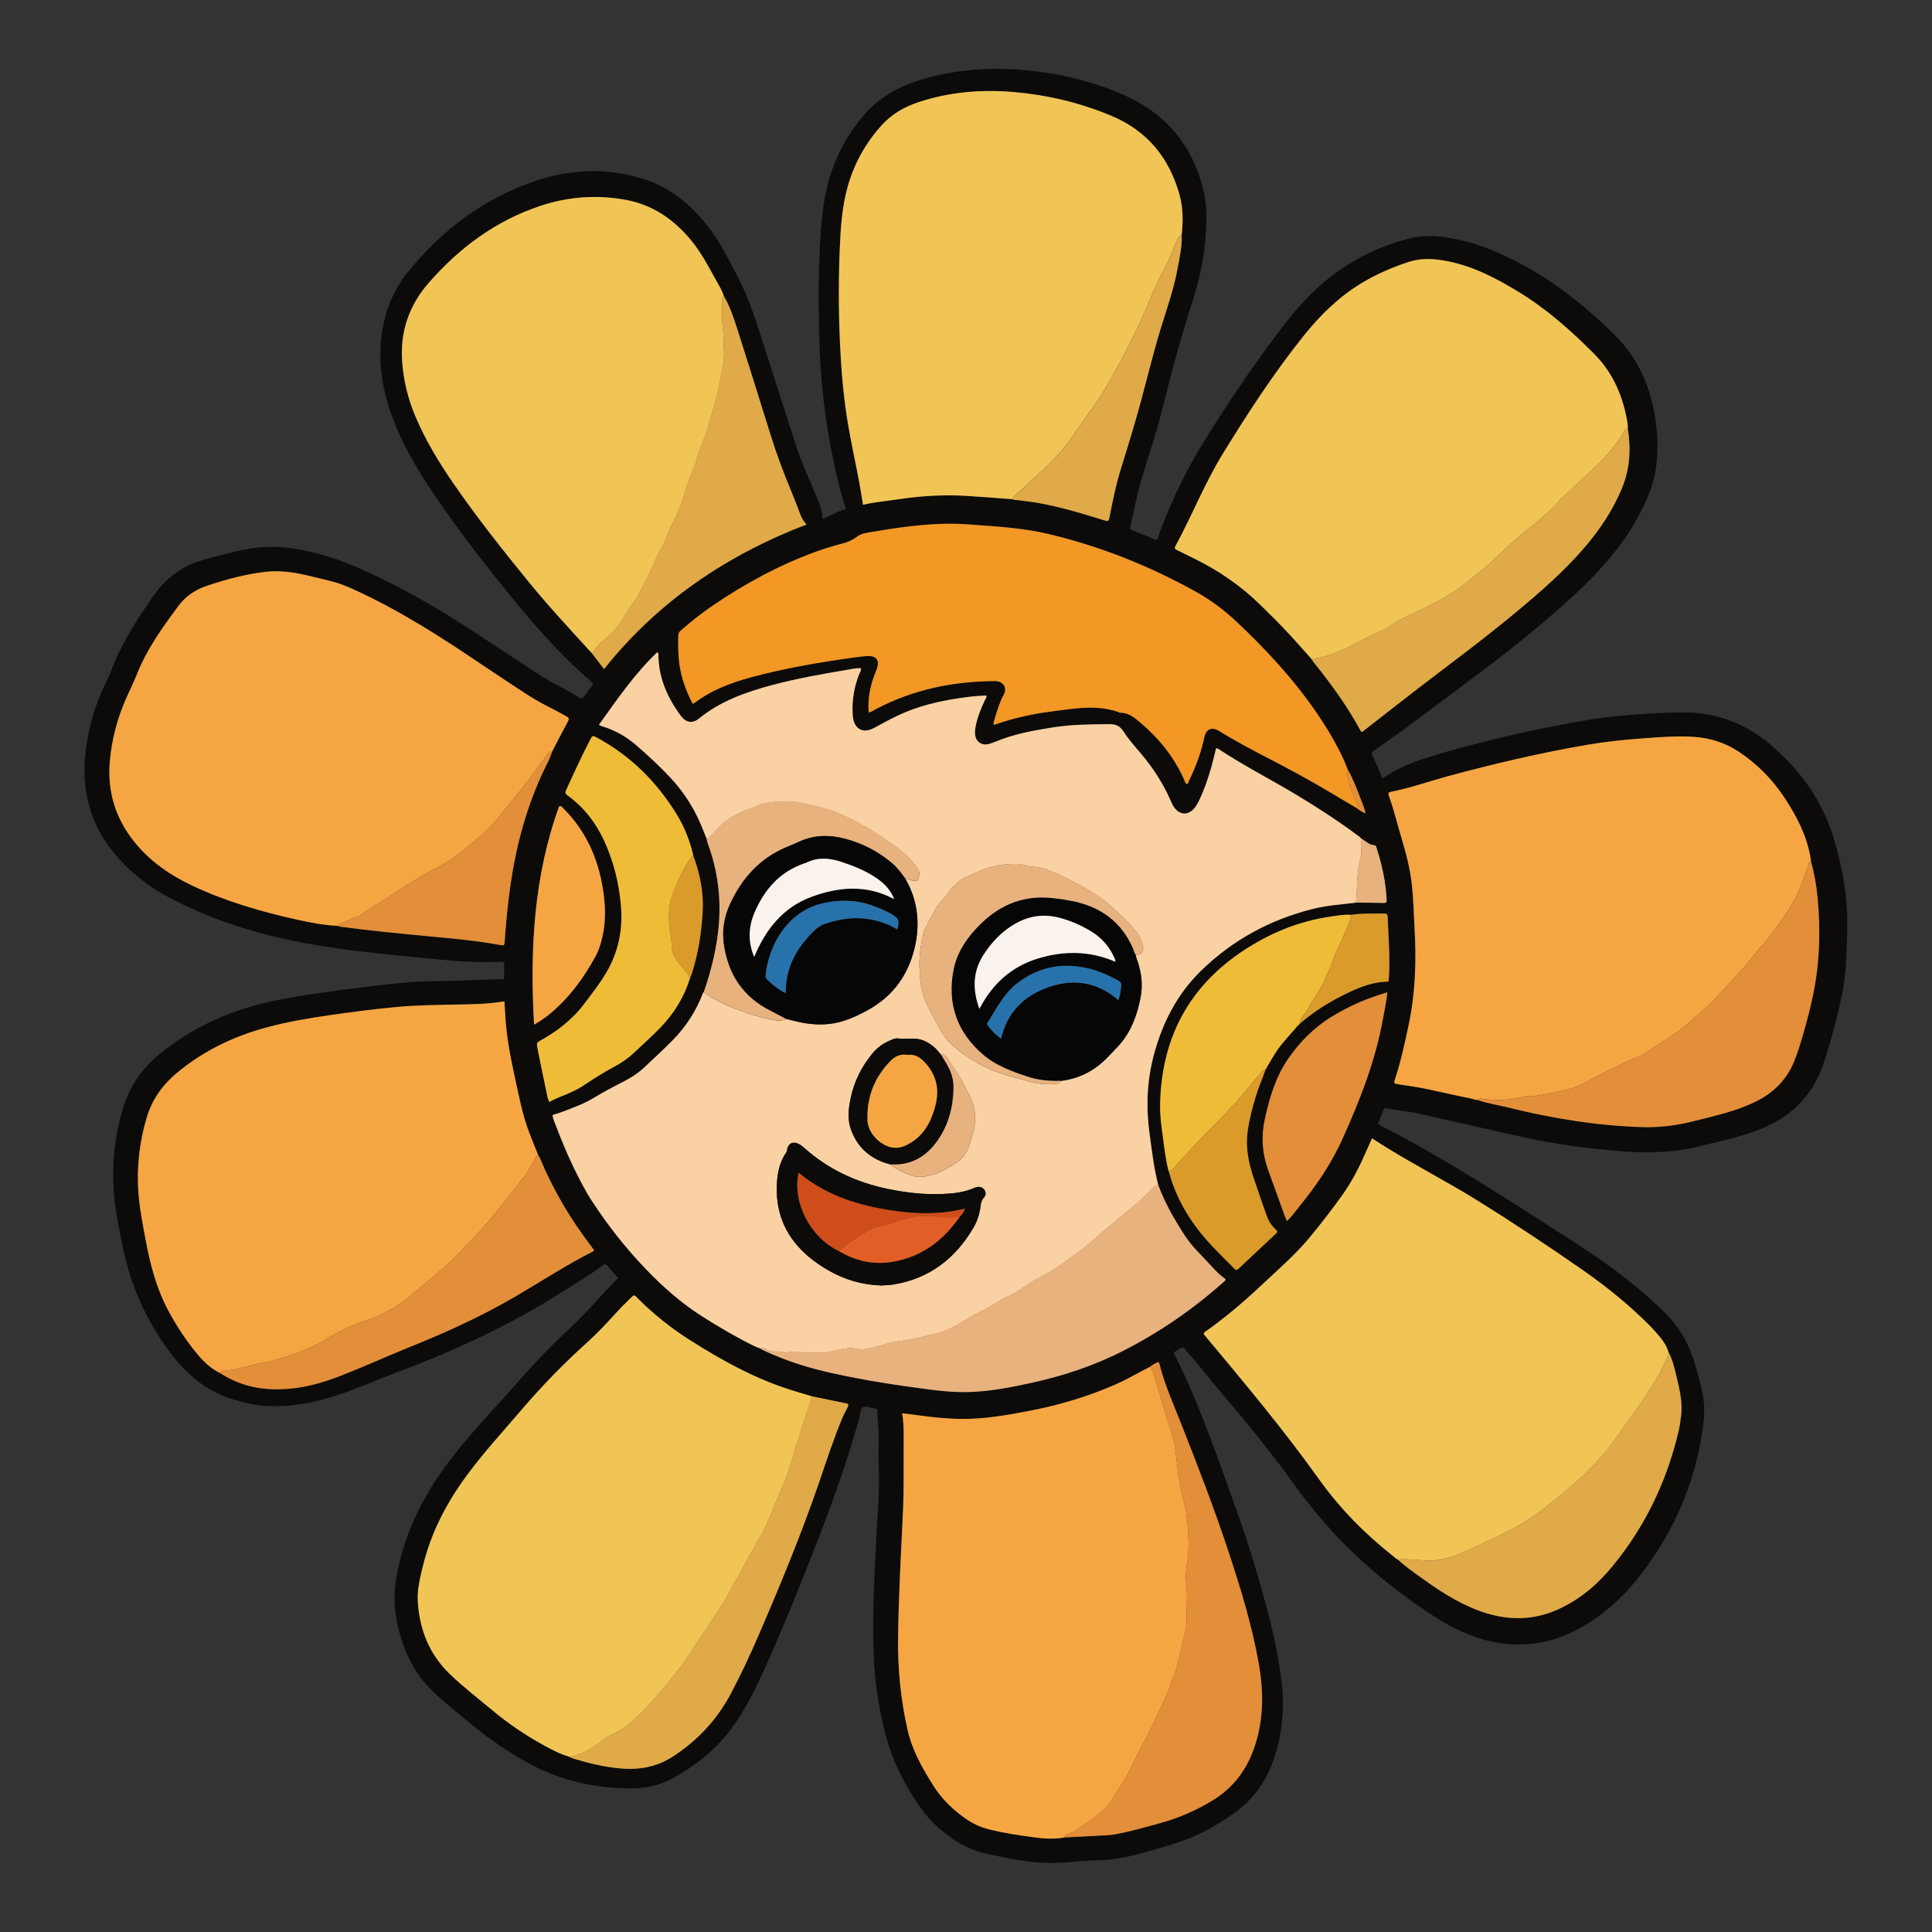 <?xml version="1.0" encoding="UTF-8"?>
<svg xmlns="http://www.w3.org/2000/svg" version="1.1" viewBox="0 0 500 500">
  <rect x="0" y="0" width="500" height="500" fill="#333333" stroke="none"/>
  <defs>
    <style>
      .cls-1 {
        fill: #ce4d1b;
      }

      .cls-2 {
        fill: #fad1a3;
      }

      .cls-3 {
        fill: #e25e27;
      }

      .cls-4 {
        fill: #e8b27e;
      }

      .cls-5 {
        fill: #e38e39;
      }

      .cls-6 {
        fill: #da9b2b;
      }

      .cls-7 {
        fill: #e0aa49;
      }

      .cls-8 {
        fill: #f5a642;
      }

      .cls-9 {
        fill: #060606;
      }

      .cls-10 {
        fill: #f0c555;
      }

      .cls-11 {
        fill: #f39725;
      }

      .cls-12 {
        fill: #efbc38;
      }

      .cls-13 {
        fill: #2872ab;
      }

      .cls-14 {
        fill: #0c0b09;
      }

      .cls-15 {
        fill: #faf2ec;
      }
    </style>
  </defs>
  <!-- Generator: Adobe Illustrator 28.6.0, SVG Export Plug-In . SVG Version: 1.2.0 Build 709)  -->
  <g>
    <g id="Vrstva_1">
      <g>
        <path class="cls-14" d="M356.6,290.94c17.02,8.63,32.87,19.02,48.82,29.24,6.85,4.39,13.56,8.97,19.74,14.29,1.86,1.6,3.65,3.27,5.42,4.96,3.55,3.38,6.03,7.42,7.58,12.05,1.01,3.02,1.83,6.08,2.47,9.2.77,3.75.34,7.48-.29,11.2-2.33,13.77-8,26.03-16.72,36.89-4.06,5.05-8.83,9.3-14.5,12.47-9.56,5.34-19.42,5.69-29.49,1.59-2.71-1.1-5.29-2.48-7.75-4.05-11.72-7.49-22.26-16.35-31.14-27.11-2.02-2.45-3.99-4.96-5.85-7.54-5.89-8.17-12.23-15.99-18.78-23.63-3.05-3.56-5.85-7.34-9.04-10.79-.34-.37-.65-1.1-1.13-.96-.72.21-1.36.74-2,1.18-.28.19-.04.47.07.69,6.43,12.84,11.02,26.4,15.88,39.87,3.32,9.22,6.11,18.6,8.57,28.08,1.41,5.44,2.51,10.97,3.2,16.56.82,6.61.25,13.15-1.78,19.48-1.94,6.06-5.45,11.1-10.72,14.81-4.72,3.32-9.73,6.04-15.27,7.73-4.88,1.49-9.75,3.03-14.8,3.84-1.54.25-3.11.39-4.67.42-2.92.06-5.83.35-8.74.59-4.66.38-9.27-.05-13.85-.93-2.3-.44-4.6-.88-6.88-1.42-3.4-.8-6.47-2.27-9.26-4.36-2.72-2.05-5.23-4.33-7.21-7.12-4.09-5.73-7.31-11.92-9.15-18.72-2.17-8.03-3.21-16.24-3.33-24.58-.09-6.37.07-12.72.42-19.08.28-5,.41-10,.79-15,.29-3.85.31-7.71.19-11.57-.06-2.14-.08-4.28,0-6.41.11-2.57-.32-5.09-.37-7.64,0-.38-.14-.59-.5-.66-.1-.02-.21-.04-.31-.05-.99-.05-2.08-.74-2.89-.27-.82.48-.66,1.77-.92,2.7-2.94,10.49-6.5,20.76-10.46,30.91-4.48,11.5-9.04,22.96-14.14,34.21-2.45,5.41-5.09,10.73-8.66,15.53-3.97,5.34-9.08,9.32-14.8,12.55-3.37,1.9-7.07,2.77-10.95,2.75-9.37-.05-18.3-1.93-26.57-6.5-5.21-2.88-10.14-6.19-14.72-10-3.25-2.7-6.57-5.3-9.66-8.19-5.5-5.14-8.38-11.53-9.8-18.79-1.18-6.02-.23-11.79,1.42-17.58,2.6-9.12,7.17-17.17,12.95-24.6,3.3-4.25,6.83-8.29,10.46-12.25,2.19-2.38,4.36-4.77,6.49-7.21,4.26-4.88,8.73-9.54,13.48-13.94,4.4-4.08,8.21-8.73,12.52-13.02-.93-1.05-1.86-2.04-2.7-3.1-.49-.62-.85-.52-1.4-.1-3.51,2.63-7.29,4.84-10.99,7.18-13.44,8.49-27.8,15.06-42.66,20.63-5.35,2.01-10.59,4.34-16.05,6.06-5.76,1.81-11.64,2.79-17.7,2.4-2.51-.16-4.92-.77-7.34-1.43-6.71-1.82-11.88-5.76-16.14-11.15-6.82-8.64-11.23-18.35-13.34-29.13-.78-3.99-1.65-7.96-2.05-12.02-.78-7.99-.06-15.82,2.31-23.5,1.69-5.49,4.81-10.01,9.23-13.66,6.22-5.13,13.17-8.92,20.8-11.5,5.25-1.77,10.64-2.88,16.1-3.74,6.64-1.05,13.31-1.89,19.98-2.7,4.6-.56,9.23-.99,13.87-1.06,5.32-.08,10.64-.23,15.95-.49.83-.04,1.66,0,2.53,0,.22-1.25.04-2.5.13-3.73.06-.76-.32-.83-.94-.81-1.77.06-3.55.09-5.32.08-5.01-.04-9.99-.63-14.97-1.09-3.79-.34-7.57-.75-11.35-1.15-13.18-1.39-26.22-3.45-38.8-7.82-5.07-1.76-10-3.88-14.77-6.34-4.53-2.33-8.63-5.32-12.21-8.91-7.97-8-11.31-17.68-10.01-28.92.73-6.37,2.47-12.45,5.31-18.21.46-.93.92-1.87,1.28-2.85,2.59-7.01,6.64-13.19,10.85-19.3,3.4-4.93,7.89-8.2,13.71-9.71,3.88-1.01,7.74-2.1,11.7-2.75,5.39-.89,10.66-.26,15.95,1,7.93,1.89,15.16,5.41,22.34,9.1,8.26,4.25,16.06,9.26,23.8,14.38,4.17,2.76,8.36,5.49,12.55,8.23,2.1,1.37,4.32,2.51,6.52,3.71,1.23.67,2.48,1.33,3.65,2.11.62.41.95.43,1.37-.19.64-.95,1.34-1.86,2.03-2.78.3-.4.34-.66-.09-1.03-8.75-7.51-16.18-16.24-23.37-25.2-6.59-8.22-12.98-16.59-18.78-25.4-3.65-5.54-6.91-11.29-9.26-17.51-2.48-6.57-3.77-13.34-3.06-20.38.65-6.47,2.76-12.43,6.88-17.51,8.96-11.06,19.97-19.36,33.58-23.81,9.08-2.97,18.31-3.25,27.52-.31,6.64,2.12,11.82,6.27,16.12,11.61,3.36,4.17,5.73,8.94,8.18,13.66,2.38,4.59,4.13,9.43,5.69,14.35,3.18,10.02,6.38,20.04,9.65,30.03,1.52,4.65,3.71,9.05,5.5,13.61.57,1.45,1.16,2.91,1.09,4.68,2.13-.76,3.93-2,6.12-2.53-.85-2.59-1.57-5.09-2.17-7.62-2.56-10.83-4.17-21.79-4.61-32.93-.37-9.44-.44-18.88.07-28.31.33-6.09.86-12.17,2.79-18.02,1.7-5.15,4.28-9.81,7.66-14.06,4.23-5.3,9.74-8.5,16.17-10.35,8.73-2.51,17.59-3.14,26.62-2.29,8.78.83,17.27,2.84,25.33,6.39,11.09,4.89,18.05,13.33,20.74,25.16.94,4.16.7,8.41.34,12.62-.46,5.37-1.65,10.61-3.31,15.73-2.95,9.13-5.46,18.37-7.75,27.67-1.52,6.17-3.61,12.18-5.4,18.28-1.16,3.95-1.97,7.99-2.85,12.01-.1.47-.28.89.36,1.14,2.12.85,4.22,1.74,6.31,2.6.58-.56.62-1.28.85-1.9,3.07-8.28,6.88-16.21,11.53-23.71,6.07-9.8,12.55-19.32,19.48-28.53,3.8-5.05,7.92-9.83,12.92-13.77,6.19-4.87,13.14-8.21,20.74-10.17,4.03-1.04,8.07-.6,12.09.21,6.76,1.37,12.95,4.2,18.91,7.58,8.32,4.72,15.63,10.76,22.36,17.49,6.09,6.09,9.22,13.66,10.37,22.1.55,4.05.63,8.11.03,12.16-.42,2.8-1.29,5.47-2.41,8.06-2.53,5.84-5.99,11.08-10.15,15.88-5.72,6.62-12.29,12.33-18.99,17.9-9.15,7.61-18.78,14.58-28.29,21.71-4.3,3.22-8.63,6.39-13.06,9.43-.56.39-.76.68-.43,1.37.91,1.92,1.73,3.88,2.6,5.89,5.11-3.63,10.93-5.29,16.73-6.96,11.87-3.4,23.91-6.05,36.08-8.14,5.24-.9,10.54-1.32,15.85-1.67,3.02-.19,6.04-.3,9.07-.31,8.36-.05,15.74,2.57,22.18,7.92,7.93,6.59,13.83,14.65,16.83,24.53,2.39,7.9,3.75,16.02,3.49,24.36-.17,5.48-.22,10.97-1.36,16.34-1.26,5.96-2.81,11.86-4.74,17.65-2.83,8.49-8.61,14.08-16.9,17.24-5.13,1.95-10.48,3.1-15.8,4.36-6.99,1.65-14.05,1.69-21.15,1.03-7.68-.72-15.34-1.66-22.88-3.31-9.31-2.04-18.59-4.17-27.88-6.29-2.8-.64-5.67-.81-8.48-1.4-.41-.09-.68.03-.84.46-.48,1.25-.99,2.49-1.44,3.6ZM327.48,276.87c.19-.06.24-.2.21-.38,1.33-2.27,2.59-4.58,4.29-6.6,1.19-1.42,2.43-2.8,3.65-4.2.23-.1.42-.24.49-.5.12-.12.24-.23.36-.35,3.72-3.22,7.87-5.77,12.3-7.88,3.32-1.58,6.73-2.92,10.49-2.92.04-.12.09-.21.1-.31.48-5.52-.07-11.02-.26-16.53-.03-.76-.47-.8-1.04-.79-2.81.04-5.62-.1-8.41.34-1.68-.16-3.33.16-4.97.39-8.66,1.21-16.54,4.5-23.72,9.42-13.97,9.58-20.57,23.05-20.73,39.83-.02,2.34.29,4.68.61,7,.44,3.25.77,6.52,1.6,9.7,1.78,6.78,5.24,12.66,9.83,17.87,2.16,2.46,4.56,4.72,6.84,7.07.8.82.81.85,1.69.03,2.97-2.77,5.93-5.55,8.88-8.34.33-.31.76-.56.84-1.08-1.86-1.89-2.16-2.36-3.08-4.97-1.03-2.95-2.06-5.89-3.05-8.85-1.28-3.83-2.1-7.74-1.56-11.82.43-3.26,1.27-6.42,2.23-9.56.69-2.24,1.66-4.37,2.41-6.58h-.01ZM142.84,194.57c.18-.07.23-.2.21-.38,1.33-2.53,2.64-5.07,3.99-7.59.28-.53.21-.86-.31-1.14-1.06-.56-2.1-1.15-3.16-1.71-2.36-1.22-4.73-2.42-6.96-3.88-3.79-2.49-7.6-4.95-11.35-7.49-10.71-7.26-21.55-14.27-33.36-19.67-1.95-.89-3.91-1.72-5.99-2.24-2.12-.53-4.24-1.07-6.37-1.56-3.52-.82-7.08-1.33-10.7-.93-5.25.58-10.33,1.97-15.33,3.64-3,1-5.53,2.74-7.4,5.28-4.02,5.46-7.99,10.95-10.55,17.31-.82,2.03-1.77,4-2.67,6-2.43,5.36-3.95,10.96-4.46,16.84-.68,7.75,1.45,14.68,6.27,20.73,4.07,5.1,9.31,8.72,15.21,11.49,8.63,4.06,17.72,6.67,26.99,8.74,3.46.77,6.94,1.43,10.49,1.6.19.07.38.18.57.21,7.85,1.04,15.73,1.82,23.61,2.55,5.91.55,11.82,1.09,17.67,2.16,1.31.24,1.31.22,1.4-1.22.32-4.68.77-9.34,1.43-13.99,1.5-10.49,4.21-20.61,8.79-30.19.72-1.5,1.55-2.95,2-4.57h-.02ZM179.42,221.42c-.87-3.73-2.24-7.27-4.23-10.53-5.18-8.48-11.99-15.3-20.81-20.02-1.02-.55-1.05-.56-1.61.51-2.25,4.3-4.25,8.71-6.27,13.12-.3.66-.21.96.38,1.38,4.19,3.03,7.26,6.97,9.43,11.66,2.5,5.4,3.89,11.09,4.39,17,.52,6.09-.66,11.81-3.76,17.12-1.66,2.85-3.71,5.41-5.67,8.04-3.13,4.18-7.15,7.26-11.66,9.75-.56.31-.77.61-.62,1.2.07.3.08.62.15.93.73,3.57,1.44,7.15,2.2,10.72.2.94.3,1.93.81,2.9,1.76-.98,3.58-1.58,5.33-2.37,1.43-.64,2.81-1.36,4.1-2.25,2.41-1.65,4.9-3.17,7.47-4.55,1.8-.97,3.47-2.12,4.96-3.51,2.28-2.14,4.61-4.23,6.8-6.47,3.58-3.67,6.22-7.94,7.75-12.86.19-.48.4-.96.55-1.45,1.62-5.09,2.42-10.32,2.73-15.64.3-5.07-.67-9.93-2.44-14.66ZM348.68,198.86c.02-.19-.04-.33-.2-.44-.14-.39-.26-.79-.43-1.17-2.02-4.54-4.56-8.79-7.37-12.88-5.97-8.69-13.08-16.36-20.73-23.56-3.2-3.01-6.7-5.61-10.56-7.75-12.06-6.69-24.74-11.74-38.17-14.91-6.73-1.59-13.61-1.93-20.47-2.45-8.38-.63-16.65.51-24.88,1.9-1.41.24-2.94.37-4.13,1.3-1.1.86-2.33,1.38-3.65,1.72-2.32.61-4.62,1.29-6.87,2.11-9.56,3.47-18.42,8.29-26.82,14-2.81,1.91-5.44,4.04-8.02,6.24-.44.38-.81.74-.83,1.41-.11,3.87-.02,7.72,1.14,11.46.67,2.17,1.5,4.27,2.56,6.25.22-.07.34-.08.42-.14,4.38-3.36,9.44-5.26,14.69-6.69,8.8-2.4,17.78-3.89,26.81-5.15,1.24-.17,2.48-.33,3.73-.35,1.81-.03,2.68,1.16,2.16,2.87-.24.8-.59,1.56-.87,2.34-1.08,3.01-1.64,6.1-1.38,9.39.67-.1,1.12-.47,1.61-.73,9.68-5.17,20.08-7.32,30.98-7.39,1.9-.01,3.51,1.33,2.3,3.64-1.02,1.94-1.68,4.04-2.28,6.14-.13.47-.42.95-.22,1.56,1-.33,1.93-.64,2.86-.93,4.24-1.3,8.6-2.13,12.98-2.68,5.61-.71,11.28-1.7,16.84.45,2.17-.03,3.71,1.27,5.21,2.54,4.84,4.09,8.75,8.92,11.34,14.75.18.41.24.9.64,1.18.37-.04.41-.34.51-.55,1.63-3.44,3.07-6.95,3.9-10.69.1-.46.19-.92.33-1.37.49-1.57,1.71-2.11,3.17-1.41.23.11.45.26.68.39,3.96,2.41,8.04,4.61,12.16,6.74,5.42,2.79,10.79,5.67,16.03,8.8,2.46,1.47,4.92,2.92,7.39,4.38.61.51,1.25.98,2.19,1.29-.31-1.41-.82-2.55-1.26-3.7-1.02-2.62-1.99-5.25-3.39-7.7.02-.1-.01-.18-.1-.24ZM153.02,168.88c1.1,1.43,2.2,2.85,3.31,4.3,13.95-17.5,31.69-29.47,52.42-37.43-1.33-1.27-1.76-3-2.4-4.64-.49-1.26-.98-2.53-1.5-3.77-1.98-4.76-3.81-9.57-5.34-14.5-2.92-9.39-5.87-18.78-8.85-28.15-.9-2.82-1.89-5.61-3.4-8.18-.44-1.46-1.27-2.74-2-4.05-1.97-3.56-3.86-7.17-6.47-10.32-4.47-5.38-9.96-9.16-16.95-10.43-7.43-1.34-14.77-.82-21.92,1.55-11.6,3.83-21.05,10.85-29.01,19.98-5.07,5.81-7.4,12.62-6.85,20.34.36,4.98,1.55,9.76,3.5,14.36,2.58,6.07,5.98,11.69,9.71,17.1,6.04,8.76,12.64,17.11,19.36,25.35,5.21,6.39,10.81,12.42,16.37,18.5ZM57.02,355.39c3.65,2.36,7.67,3.72,11.98,4.05,6.28.48,12.32-.79,18.18-3.02,6.52-2.48,12.85-5.41,19.32-8.01,9.18-3.69,18.17-7.81,26.74-12.8,6.75-3.93,13.27-8.24,20.26-11.75.08-.04.13-.15.2-.24-.03-.1-.04-.21-.1-.29-.24-.34-.48-.68-.73-1.01-5.24-6.86-9.6-14.24-12.96-22.21-.16-.38-.25-.8-.59-1.09-.81-2.03-1.65-4.04-2.42-6.09-1.73-4.6-2.63-9.43-3.67-14.21-1.18-5.4-2.22-10.83-2.49-16.37-.05-1.03-.12-2.07-.19-3.16-.27.01-.47,0-.66.03-3.72.63-7.47.66-11.22.73-5.42.11-10.84.16-16.25.66-5.76.53-11.49,1.3-17.22,2.12-5.42.78-10.81,1.69-16.1,3.12-8.61,2.33-16.49,6.1-23.38,11.85-3.7,3.1-6.37,6.86-7.75,11.5-1.97,6.62-2.68,13.37-2.08,20.25.33,3.8,1.08,7.53,1.77,11.27,1.18,6.38,2.79,12.61,5.87,18.39,2.19,4.11,4.73,7.98,7.74,11.54,1.62,1.92,3.45,3.61,5.75,4.72ZM210.08,361.36c-1.89-.57-3.79-1.12-5.68-1.72-9.31-2.97-17.76-7.69-25.96-12.89-4.73-3-9.07-6.48-13.07-10.41-1.37-1.35-1.03-1.51-2.63.05-1.19,1.17-2.37,2.36-3.48,3.59-2.34,2.6-4.74,5.14-7.34,7.48-6.01,5.42-11.64,11.19-16.9,17.35-4.81,5.63-9.83,11.07-14.22,17.04-5.24,7.13-9.26,14.83-11.36,23.48-.74,3.04-1.52,6.09-1.31,9.25.47,7.23,2.96,13.54,8.29,18.68,3.5,3.38,7.35,6.32,11.07,9.43,4.05,3.38,8.41,6.33,13.03,8.88,2.18,1.21,4.4,2.38,6.81,3.09.32.16.64.35.98.46,3.99,1.22,8.03,2.18,12.2,2.56,4.92.45,9.49-.35,13.72-3.12,6.33-4.14,11.32-9.46,14.87-16.14,2.55-4.79,4.85-9.68,7-14.66,5.77-13.33,11.33-26.75,16.03-40.51,1.82-5.32,3.56-10.67,5.71-15.87.46-1.1,1.02-2.16,1.56-3.23.28-.56.18-.83-.47-.96-2.96-.59-5.91-1.22-8.86-1.83ZM339.3,170.41c.23.34.44.7.7,1.02,4.49,5.56,8.68,11.33,12.09,17.63.1.18.2.37.48.34,4.79-3.73,9.57-7.51,14.41-11.22,8.44-6.46,16.99-12.78,25.17-19.58,6.22-5.17,12.32-10.45,17.64-16.58,4.16-4.8,7.66-10,10.07-15.91,2-4.93,2.23-10.01,1.42-15.2,0-.42.03-.84-.03-1.25-1.09-6.86-3.65-13.04-8.61-18.04-6-6.05-12.35-11.69-19.67-16.14-5.76-3.5-11.71-6.61-18.42-7.92-3.37-.66-6.73-.86-10.04.23-4.21,1.4-8.27,3.14-12.08,5.44-5.89,3.56-10.72,8.28-14.98,13.6-7.74,9.66-14.49,20.01-20.95,30.55-4.7,7.66-8,16.04-12.27,23.92-.33.61-.09.81.4,1.05,1.36.65,2.71,1.34,4.07,2,6.43,3.12,12.28,7.08,17.4,12.08,2.69,2.62,5.36,5.26,7.9,8.03,1.79,1.96,3.55,3.95,5.32,5.93ZM275.48,475.54c2.96-.15,5.93-.27,8.89-.45,1.35-.08,2.71-.09,4.05-.32,3.91-.67,7.7-1.81,11.52-2.84,4.91-1.32,9.52-3.31,13.88-5.96,5.38-3.28,8.86-7.97,10.86-13.85,2.4-7.09,2.39-14.29,1.09-21.61-1.72-9.73-4.61-19.14-7.68-28.49-3.8-11.53-8.17-22.86-12.64-34.14-1.96-4.93-4.12-9.8-5.4-14.98-.03-.14-.17-.25-.29-.41-.78.32-1.5.72-2.14,1.25-2.88,1.45-5.66,3.11-8.61,4.42-7.17,3.19-14.64,5.42-22.34,6.92-5.89,1.15-11.79,2.19-17.81,2.15-3.29-.02-6.56-.35-9.82-.76-1.79-.22-3.57-.46-5.57-.72.35,1.96.4,3.77.4,5.59-.02,4.12,0,8.24-.02,12.36-.01,2.14-.02,4.28-.12,6.41-.52,11.25-1.17,22.49-1.31,33.75-.1,8.06.68,16.04,2.47,23.89,1.2,5.25,3.83,9.89,6.67,14.4,2.29,3.62,5.34,6.52,8.9,8.89,1.66,1.11,3.46,1.88,5.4,2.38,3.84.99,7.76,1.56,11.68,2.08,2.63.35,5.29.54,7.94.05ZM305.8,60.86c.38-3.45.41-6.91-.5-10.25-2.63-9.67-8.35-16.75-17.75-20.66-8-3.34-16.31-5.33-24.94-6.1-8.52-.76-16.86-.08-25,2.63-3.57,1.19-6.76,3.01-9.32,5.81-4.19,4.57-7.15,9.85-8.86,15.81-1.57,5.46-1.9,11.09-2.13,16.71-.37,9.23-.27,18.46.27,27.68.32,5.52.87,11.01,1.75,16.47.88,5.4,2.09,10.74,3.09,16.12.34,1.83.62,3.67.93,5.57,3.02-.74,6.05-.95,9.03-1.41,6.05-.93,12.13-1.27,18.24-.87,3.8.25,7.59.55,11.38.83.37.25.8.17,1.21.22,1.91.26,3.83.44,5.73.79,5.6,1.02,11.04,2.65,16.46,4.34,1.49.46,1.51.47,1.8-1,.75-3.84,1.5-7.67,2.64-11.41,1.5-4.93,3.05-9.85,4.46-14.81,2.12-7.46,3.85-15.04,6.14-22.46,1.57-5.07,3.35-10.09,4.3-15.34.52-2.87,1.2-5.71,1.07-8.66ZM431.71,349.64c-.42-1.37-1.21-2.54-2.1-3.62-.86-1.05-1.76-2.06-2.72-3.02-5.4-5.4-11.31-10.18-17.57-14.53-8.73-6.06-17.58-11.94-26.6-17.57-9.06-5.65-18.64-10.4-27.65-16.31-.37.83-.73,1.63-1.08,2.43-1.85,4.32-3.92,8.53-6.67,12.36-2.64,3.68-5.41,7.28-8.3,10.77-3.87,4.68-8.48,8.61-12.88,12.75-4.37,4.11-8.95,7.98-13.84,11.47-.29.21-.65.35-.79.76.06.11.12.26.21.37,10.15,12.17,20.34,24.3,29.56,37.21,5.43,7.6,11.92,14.21,19.24,19.99.41.32.77.71,1.27.89,1.7,1.61,3.63,2.95,5.52,4.33,4.81,3.49,9.76,6.78,15.37,8.88,6.75,2.53,13.54,2.76,20.24-.17,5.75-2.51,10.44-6.47,14.39-11.28,8.45-10.27,14.05-21.98,17.11-34.9.32-1.36.51-2.76.68-4.16.39-3.22-.32-6.33-1.05-9.42-.58-2.47-1.12-4.97-2.34-7.24ZM381.12,284.39c.22.22.48.25.77.2.2.04.4.09.6.13,2.67.9,5.45,1.33,8.17,2,11.36,2.79,22.86,4.65,34.58,4.99,2.35.07,4.69-.07,7.02-.37,3.53-.44,6.94-1.4,10.37-2.26,4.1-1.03,8.15-2.19,11.95-4.09,4.51-2.25,7.84-5.63,9.75-10.35.41-1.01.81-2.04,1.13-3.08,1.45-4.57,2.73-9.2,3.71-13.89,1.76-8.37,2.01-16.86,1.2-25.36-.3-3.15-.83-6.29-1.71-9.35-.07-.52-.13-1.03-.22-1.54-1.05-5.6-3.68-10.5-6.78-15.17-3.09-4.65-6.98-8.56-11.64-11.66-3.55-2.36-7.47-3.61-11.73-3.88-4.34-.28-8.65.07-12.97.38-4.84.35-9.66.84-14.44,1.66-12.33,2.11-24.49,4.97-36.56,8.25-4.77,1.3-9.44,2.98-14.3,3.92-.88.17-.76.63-.54,1.24,1.33,3.68,2.22,7.49,3.35,11.23,1.16,3.85,2.12,7.73,2.56,11.74.4,3.69.47,7.39.68,11.08.5,8.52.22,16.98-1.59,25.36-.99,4.59-1.97,9.17-3.44,13.63-.4,1.22-.38,1.23.91,1.43,2.88.44,5.77.86,8.62,1.51,3.5.8,7.02,1.51,10.53,2.27ZM350.9,233.6c2.39.03,4.78.02,7.17.1.78.02.82-.33.79-.94-.24-4.54-1.18-8.95-2.59-13.27-.1-.3-.14-.7-.49-.72-1.46-.07-2.4-1.14-3.56-1.8-.3-.45-.77-.7-1.18-1-5.07-3.76-10.37-7.18-15.77-10.42-6.65-3.99-13.59-7.51-20.06-11.81-.12-.08-.29-.07-.49-.11-.15.57-.3,1.12-.42,1.67-.85,3.66-1.96,7.24-3.45,10.69-.37.86-.78,1.71-1.28,2.5-1.77,2.8-4.56,2.69-6.11-.21-.15-.28-.28-.56-.4-.85-1.95-4.54-4.6-8.63-7.78-12.4-1.54-1.83-3.17-3.63-4.46-5.64-.99-1.55-2.03-2.02-3.86-2-4.9.05-9.8.09-14.65.87-4.94.79-9.85,1.68-14.51,3.6-.62.26-1.26.51-1.91.67-1.92.49-3.44-.64-3.56-2.63-.04-.62.02-1.25.14-1.87.47-2.42,1.38-4.69,2.44-6.9.16-.34.5-.65.31-1.16-1.68.07-3.33.21-4.98.42-5.49.72-10.87,1.8-16.02,3.94-2.8,1.16-5.42,2.65-8.09,4.07-2.84,1.51-5.06.26-5.42-2.94-.03-.31-.05-.62-.07-.94-.15-3.54.45-6.95,1.78-10.24.17-.41.5-.79.39-1.34-1.16-.13-2.29.17-3.4.36-6.62,1.11-13.22,2.27-19.72,4.01-6.73,1.81-13.22,4.1-18.73,8.58-1.77,1.44-3.45,1.17-4.85-.75-3.39-4.64-5.65-9.71-5.72-15.58,0-.24.1-.52-.31-.77-5.85,5.56-10.39,12.18-15.08,18.77.32.18.44.28.58.31,3.47.99,6.53,2.74,9.22,5.1,3.06,2.68,6.05,5.43,8.83,8.42,3.44,3.71,6.1,7.91,8,12.59.41,1.01.82,2.02,1.22,3.03.13.5.23,1.01.41,1.5,3.09,8.42,3.67,17.03,2.13,25.84-.74,4.22-1.81,8.33-3.25,12.36-.07.07-.17.13-.2.22-1.76,4.65-4.4,8.74-7.88,12.27-2.27,2.3-4.66,4.48-7,6.71-1.71,1.62-3.65,2.93-5.76,4-2.7,1.36-5.35,2.79-7.94,4.35-1.3.78-2.67,1.4-4.07,1.97-2.07.84-4.13,1.68-6.28,2.29.04.8.35,1.47.61,2.14,1.49,3.89,3.05,7.76,4.87,11.51,1.46,3,2.98,5.97,4.81,8.77,4.03,6.18,8.57,11.94,13.67,17.27,4.52,4.72,9.39,9.04,14.93,12.54,4.32,2.73,8.72,5.32,13.31,7.57.42.2.86.35,1.29.53.36.2.71.42,1.08.6,5.68,2.69,11.63,4.56,17.76,5.91,8.45,1.86,17,3.18,25.58,4.29,3.77.49,7.57.76,11.39.53,4.97-.29,9.81-1.25,14.65-2.31,8.33-1.82,16.36-4.49,23.97-8.41,9.23-4.75,17.73-10.56,25.48-17.46.3-.27.71-.45.77-.97-.81-.62-1.65-1.24-2.37-2-1.75-1.86-3.51-3.71-5.25-5.58-1.28-1.38-2.41-2.88-3.42-4.47-2.51-3.97-4.84-8.03-6.42-12.47-1.09-4.25-1.57-8.6-2.19-12.94-.98-6.95-.74-13.79,1.09-20.62,2.24-8.4,6.1-15.87,12.36-21.92,8.14-7.87,17.8-13.11,28.81-15.85,3.66-.91,7.4-1.18,11.12-1.6ZM359.05,256.82c-5.21,1.52-9.96,3.57-14.43,6.32-4.58,2.81-8.24,6.53-11.25,10.92-3.22,4.68-4.79,10.01-6,15.49-.98,4.45-.74,8.8.79,13.08,1.37,3.83,2.75,7.65,4.14,11.47.22.61.47,1.22.76,1.94,1.25-1.18,2.14-2.46,3.12-3.66,4.39-5.4,8.3-11.07,11.19-17.46,4.59-10.15,8.64-20.45,10.6-31.47.38-2.15.85-4.28,1.1-6.62ZM138.21,265.19c1.65-.93,2.95-1.84,4.18-2.86,5-4.16,8.76-9.3,11.83-14.99.64-1.19,1.07-2.48,1.43-3.79,1.27-4.67,1.12-9.36.3-14.09-1.35-7.81-4.52-14.69-10.21-20.31-.24-.24-.4-.65-1.02-.48-6.59,18.19-7.59,37.08-6.49,56.52Z"/>
        <path class="cls-2" d="M182.86,217.03c-.41-1.01-.81-2.02-1.22-3.03-1.91-4.68-4.56-8.88-8-12.59-2.77-2.99-5.77-5.74-8.83-8.42-2.69-2.36-5.76-4.1-9.22-5.1-.14-.04-.26-.14-.58-.31,4.7-6.59,9.24-13.21,15.08-18.77.41.25.31.53.31.77.06,5.87,2.33,10.95,5.72,15.58,1.4,1.91,3.08,2.19,4.85.75,5.51-4.48,12-6.77,18.73-8.58,6.49-1.74,13.1-2.9,19.72-4.01,1.11-.19,2.24-.49,3.4-.36.1.55-.22.93-.39,1.34-1.33,3.29-1.93,6.69-1.78,10.24.01.31.03.63.07.94.36,3.2,2.58,4.45,5.42,2.94,2.66-1.42,5.29-2.9,8.09-4.07,5.14-2.14,10.53-3.22,16.02-3.94,1.65-.22,3.3-.35,4.98-.42.2.5-.14.82-.31,1.16-1.06,2.22-1.97,4.48-2.44,6.9-.12.62-.18,1.24-.14,1.87.12,1.99,1.63,3.12,3.56,2.63.65-.17,1.29-.42,1.91-.67,4.66-1.92,9.57-2.81,14.51-3.6,4.85-.78,9.75-.82,14.65-.87,1.83-.02,2.87.46,3.86,2,1.28,2.01,2.91,3.8,4.46,5.64,3.18,3.77,5.83,7.86,7.78,12.4.12.29.26.57.4.85,1.55,2.9,4.33,3.01,6.11.21.5-.79.91-1.64,1.28-2.5,1.49-3.45,2.6-7.03,3.45-10.69.13-.55.28-1.1.42-1.67.2.04.37.03.49.11,6.47,4.3,13.4,7.82,20.06,11.81,5.41,3.25,10.71,6.66,15.77,10.42.41.31.89.55,1.18,1-.19,1.69.35,3.42-.13,5.09-1.08,3.79-.75,7.7-1.19,11.55-3.72.42-7.46.69-11.12,1.6-11.01,2.74-20.67,7.98-28.81,15.85-6.26,6.05-10.12,13.52-12.36,21.92-1.82,6.82-2.06,13.67-1.09,20.62.61,4.33,1.09,8.69,2.19,12.94-.32.18-.68.3-.94.54-1.34,1.29-2.63,2.62-4.01,3.87-1.72,1.56-3.65,2.88-5.34,4.47-1.33,1.25-2.87,2.24-4.19,3.49-2.9,2.76-6.12,5.12-9.34,7.46-2.34,1.7-4.83,3.22-7.4,4.54-2.67,1.37-4.92,3.44-7.7,4.61-2.34.98-4.25,2.68-6.61,3.7-1.96.85-3.8,2.07-5.66,3.19-2.33,1.41-4.8,2.42-7.46,3-2.68.58-5.3,1.35-8.06,1.63-2.24.23-4.43,1.03-6.64,1.61-1.52.4-3.11.74-4.62.42-1.87-.4-3.6,0-5.36.37-.61.13-1.21.28-1.82.42-1.73.41-3.5.22-5.25.26-1.84.04-3.68-.7-5.55-.09-.32.1-.74.02-1.07-.09-.51-.17-1.02-.2-1.54-.17-1.06.05-2.08-.05-3-.65-.5-.33-1.07-.38-1.66-.24-.43-.18-.88-.33-1.29-.53-4.59-2.25-8.99-4.84-13.31-7.57-5.54-3.5-10.42-7.82-14.93-12.54-5.09-5.33-9.64-11.09-13.67-17.27-1.83-2.8-3.35-5.77-4.81-8.77-1.82-3.75-3.38-7.62-4.87-11.51-.26-.68-.57-1.35-.61-2.14,2.14-.61,4.21-1.45,6.28-2.29,1.4-.57,2.78-1.19,4.07-1.97,2.59-1.56,5.25-2.99,7.94-4.35,2.11-1.06,4.05-2.37,5.76-4,2.35-2.22,4.73-4.41,7-6.71,3.48-3.53,6.12-7.62,7.88-12.27.03-.09.13-.15.2-.22,1.26,1,2.63,1.84,4.07,2.54,4.3,2.08,8.81,3.6,13.48,4.6,1.21.26,2.55.42,3.79-.18.55.14,1.11.28,1.66.42,3.15.82,6.3,1.25,9.58.87,3.45-.4,6.51-1.78,9.5-3.37,7-3.72,11.15-9.66,12.69-17.28,1.19-5.86.45-11.62-2.62-16.92.54-.07,1.03.17,1.51.35,1.46.54,1.84.29,2.11-1.43.11-.71-.17-1.32-.59-1.88-1.67-2.22-3.68-4.08-5.94-5.69-2.67-1.9-5.39-3.73-8.25-5.3-2.23-1.22-4.5-2.38-6.89-3.31-2.48-.97-5.07-1.46-7.62-2.12-3.24-.84-6.47-.79-9.72-.31-.92.14-1.9.27-2.7.69-1.25.66-2.6.97-3.88,1.54-2.39,1.05-4.57,2.33-6.4,4.25-.95,1-1.81,2.14-3.05,2.85ZM242.62,271.81c-.04-.18-.14-.28-.32-.32-1.6-1.48-3.37-2.61-5.64-2.68-1.44-.05-2.88.16-4.33-.06-.65-.1-1.32.25-1.94.51-1.87.77-3.44,1.95-4.71,3.51-2.74,3.37-4.64,7.16-5.52,11.42-.57,2.72-.9,5.48.09,8.18,1.76,4.83,5.26,7.74,10.2,8.99,1.48,1.28,3.24,2.03,5.03,2.74,2.1.84,4.14.42,6.21-.17,1.53-.44,2.86-1.22,4.2-2,1.98-1.15,3.83-2.46,4.68-4.76.38-1.02.66-2.07,1-3.11,1.12-3.38,1.16-6.67-.38-9.97-.55-1.18-1.24-2.28-1.77-3.46-1.02-2.3-2.66-4.19-3.93-6.33-.41-.68-.95-1.55-2.03-1.5-.34-.27-.63-.58-.83-.98ZM274.55,279.73c4.8-.57,8.82-2.68,12.15-6.17.93-.98,1.9-1.94,2.81-2.94,3.22-3.56,4.79-7.88,5.68-12.5.6-3.09.25-6.12-.7-9.1-.2-.64-.52-1.25-.55-1.94,1.62-.04,2-.46,1.89-2.04-.03-.38-.18-.7-.28-1.05-.62-2.06-2.03-3.61-3.43-5.14-1.27-1.38-2.69-2.6-4.08-3.86-1.59-1.45-3.29-2.74-5.09-3.85-3.84-2.37-7.83-4.49-12.06-6.11-.69-.26-1.37-.41-2.09-.53-1.12-.19-2.29-.14-3.37-.55-.74-.28-1.51-.34-2.3-.35-3.19-.03-6.31.39-9.24,1.67-1.27.55-2.56,1.08-3.82,1.67-1.28.6-2.38,1.43-3.35,2.49-1.12,1.23-1.94,2.72-3.15,3.84-1.63,1.5-2.05,3.72-3.4,5.36.12.94-.81,1.38-1.02,2.21-.74,2.93-1.2,5.89-1.22,8.91,0,.89.24,1.77.21,2.62-.05,1.79.33,3.48.82,5.16.66,2.26,1.87,4.27,2.96,6.33,1.27,2.38,2.46,4.83,4.56,6.63,1.18,1.01,2.37,2.02,3.67,2.87,3.41,2.22,7.01,4.04,10.97,5.11,1.7.46,3.4.93,5.1,1.4,2.13.58,4.29.81,6.48.69.69-.04,1.46-.04,1.85-.83ZM228.02,332.68c1.09-.09,2.19-.09,3.27-.27,9.21-1.52,15.89-6.65,20.57-14.57.99-1.68,1.62-3.49,1.87-5.43.12-.92.23-1.75.94-2.52.79-.85.35-2.17-.67-2.59-.61-.25-1.21-.15-1.81.11-2.62,1.17-5.42,1.47-8.23,1.59-4.92.21-9.79-.38-14.58-1.4-7.93-1.69-15.08-5.04-21.18-10.48-.58-.52-1.18-1.02-1.95-1.27-1.15-.37-2.09.1-2.44,1.24-.12.39-.09.82-.34,1.19-1.84,2.63-2.34,5.69-2.43,8.76-.23,7.4,2.63,13.48,8.3,18.23,1.52,1.27,3.16,2.39,4.87,3.39,4.27,2.48,8.86,3.86,13.82,4.01Z"/>
        <path class="cls-8" d="M382.49,284.72c-.2-.04-.4-.09-.6-.13-.21-.27-.48-.27-.77-.2-3.51-.75-7.03-1.46-10.53-2.27-2.85-.65-5.73-1.07-8.62-1.51-1.29-.2-1.32-.21-.91-1.43,1.47-4.46,2.46-9.04,3.44-13.63,1.8-8.39,2.09-16.84,1.59-25.36-.22-3.69-.28-7.39-.68-11.08-.44-4.01-1.39-7.89-2.56-11.74-1.13-3.74-2.02-7.55-3.35-11.23-.22-.6-.34-1.06.54-1.24,4.87-.94,9.53-2.62,14.3-3.92,12.07-3.28,24.23-6.14,36.56-8.25,4.78-.82,9.6-1.31,14.44-1.66,4.32-.31,8.63-.66,12.97-.38,4.26.27,8.18,1.52,11.73,3.88,4.66,3.1,8.54,7.01,11.64,11.66,3.1,4.67,5.73,9.58,6.78,15.17.1.51.15,1.03.22,1.54-.26.09-.55.23-.58.48-.1.84-.53,1.57-.78,2.36-.81,2.56-1.76,5.08-3.08,7.43-1.99,3.53-4.38,6.78-6.88,9.96-.74.95-1.65,1.74-2.37,2.69-3.4,4.46-7.26,8.51-11.09,12.58-2.17,2.31-4.64,4.32-7.01,6.41-1.28,1.13-2.65,2.15-4.06,3.12-1.82,1.26-3.79,2.25-5.56,3.6-1.06.81-2.23,1.59-3.48,2.01-2.32.78-4.4,2.05-6.62,3.04-2.4,1.06-4.71,2.36-7.02,3.63-3.02,1.65-6.33,2.12-9.6,2.81-1.93.41-3.87.75-5.86.66-.3-.01-.6.16-.9.23-3.32.77-6.66.96-10.04.42-.46-.07-.95-.17-1.26.34Z"/>
        <path class="cls-10" d="M361.79,403.6c-.51-.18-.87-.57-1.27-.89-7.33-5.78-13.82-12.39-19.24-19.99-9.22-12.91-19.41-25.04-29.56-37.21-.09-.11-.15-.26-.21-.37.14-.42.5-.56.79-.76,4.89-3.49,9.47-7.36,13.84-11.47,4.4-4.14,9.01-8.07,12.88-12.75,2.89-3.5,5.66-7.09,8.3-10.77,2.75-3.83,4.81-8.04,6.67-12.36.35-.81.71-1.6,1.08-2.43,9.01,5.91,18.59,10.66,27.65,16.31,9.02,5.63,17.87,11.51,26.6,17.57,6.26,4.35,12.18,9.13,17.57,14.53.96.96,1.86,1.97,2.72,3.02.89,1.09,1.68,2.25,2.1,3.62-.11.61,0,1.24-.3,1.83-.93,1.79-1.7,3.67-2.74,5.38-1.91,3.14-3.89,6.25-6.11,9.19-2.19,2.89-4.07,6-6.37,8.82-2.93,3.59-6.11,6.9-9.65,9.87-1.27,1.07-2.52,2.15-3.83,3.17-2.16,1.69-4.28,3.47-6.58,4.96-2.33,1.51-4.74,2.93-7.28,4.12-3.98,1.87-7.88,3.91-11.99,5.48-2.34.89-4.76,1.47-7.28,1.4-2.59-.08-5.17-.48-7.77-.27Z"/>
        <path class="cls-8" d="M87.38,239.61c-3.55-.17-7.03-.83-10.49-1.6-9.27-2.07-18.36-4.68-26.99-8.74-5.89-2.77-11.14-6.39-15.21-11.49-4.82-6.04-6.94-12.98-6.27-20.73.51-5.87,2.03-11.47,4.46-16.84.9-1.99,1.86-3.97,2.67-6,2.56-6.36,6.53-11.85,10.55-17.31,1.87-2.54,4.4-4.28,7.4-5.28,5-1.67,10.07-3.06,15.33-3.64,3.62-.4,7.18.11,10.7.93,2.13.5,4.25,1.03,6.37,1.56,2.08.52,4.04,1.35,5.99,2.24,11.8,5.4,22.65,12.41,33.36,19.67,3.75,2.54,7.56,5.01,11.35,7.49,2.23,1.46,4.6,2.66,6.96,3.88,1.06.55,2.11,1.14,3.16,1.71.52.28.59.61.31,1.14-1.35,2.52-2.66,5.06-3.99,7.59-.16.08-.23.2-.21.38,0,0,.02,0,.02,0-.71-.11-.99.41-1.33.88-1.31,1.8-2.64,3.59-3.97,5.38-1.73,2.33-3.55,4.59-5.4,6.83-2.11,2.56-4.04,5.28-6.49,7.54-1.25,1.16-2.64,2.17-3.91,3.32-2.59,2.35-5.4,4.36-8.52,5.94-3.44,1.73-6.68,3.79-9.91,5.88-1.17.76-2.29,1.61-3.49,2.32-1.73,1.03-3.5,2.02-5.14,3.19-.72.51-1.41,1.22-2.21,1.4-1.55.35-2.84,1.23-4.31,1.7-.38.12-.65.3-.8.67Z"/>
        <path class="cls-10" d="M262,129.19c-3.79-.28-7.59-.58-11.38-.83-6.11-.4-12.2-.06-18.24.87-2.98.46-6.01.67-9.03,1.41-.32-1.9-.59-3.74-.93-5.57-1-5.38-2.21-10.71-3.09-16.12-.89-5.46-1.43-10.95-1.75-16.47-.54-9.22-.64-18.45-.27-27.68.23-5.62.56-11.25,2.13-16.71,1.71-5.96,4.67-11.24,8.86-15.81,2.56-2.79,5.76-4.62,9.32-5.81,8.14-2.71,16.49-3.38,25-2.63,8.63.77,16.94,2.76,24.94,6.1,9.4,3.92,15.12,10.99,17.75,20.66.91,3.34.88,6.81.5,10.25-.77.19-.96.87-1.23,1.48-1.19,2.66-2.22,5.4-3.62,7.95-1.77,3.24-3.1,6.67-4.55,10.05-1.21,2.82-2.51,5.59-3.89,8.32-1.47,2.93-3.04,5.81-4.62,8.68-.9,1.64-1.87,3.24-2.85,4.83-2.13,3.45-4.71,6.59-6.92,9.99-2.26,3.47-5.03,6.48-8.03,9.31-1.25,1.18-2.53,2.32-3.79,3.48-.95.88-1.81,1.86-2.88,2.62-.58.41-1.16.9-1.44,1.61Z"/>
        <path class="cls-8" d="M275.48,475.54c-2.65.49-5.31.31-7.94-.05-3.92-.53-7.84-1.1-11.68-2.08-1.94-.5-3.74-1.28-5.4-2.38-3.56-2.37-6.61-5.26-8.9-8.89-2.84-4.51-5.48-9.14-6.67-14.4-1.79-7.86-2.57-15.83-2.47-23.89.15-11.26.8-22.5,1.31-33.75.1-2.13.11-4.27.12-6.41.02-4.12,0-8.24.02-12.36,0-1.81-.05-3.62-.4-5.59,2,.26,3.78.49,5.57.72,3.26.41,6.53.73,9.82.76,6.03.04,11.93-1,17.81-2.15,7.7-1.5,15.17-3.72,22.34-6.92,2.95-1.32,5.73-2.97,8.61-4.42.54.59.77,1.34.99,2.07,1.4,4.56,2.78,9.14,4.16,13.71.49,1.63,1.04,3.22,1.31,4.94.36,2.31.5,4.63.85,6.93.29,1.94.52,3.92,1.08,5.79.85,2.8,1.25,5.64,1.44,8.54.16,2.54.27,5.06-.05,7.59-.29,2.25-.72,4.43-.39,6.77.34,2.44.11,4.96.1,7.44,0,2.33-.13,4.65-.92,6.89-.14.39-.25.8-.3,1.21-.22,2.02-1,3.91-1.37,5.89-.25,1.33-1.07,2.5-1.38,3.77-.53,2.15-1.57,4.06-2.48,6.01-1.26,2.71-2.46,5.46-3.84,8.13-1.19,2.29-2.42,4.56-3.55,6.89-1.15,2.36-2.33,4.73-3.91,6.87-1.29,1.75-2.11,3.85-3.81,5.29-.95.81-1.91,1.61-2.94,2.3-1.93,1.29-3.66,2.9-5.87,3.8-.43.17-1.21.2-1.25.99Z"/>
        <path class="cls-10" d="M339.3,170.41c-1.77-1.98-3.53-3.97-5.32-5.93-2.54-2.77-5.21-5.4-7.9-8.03-5.12-5-10.97-8.96-17.4-12.08-1.36-.66-2.7-1.35-4.07-2-.49-.24-.73-.44-.4-1.05,4.26-7.88,7.57-16.26,12.27-23.92,6.47-10.53,13.22-20.89,20.95-30.55,4.26-5.32,9.09-10.04,14.98-13.6,3.82-2.3,7.87-4.05,12.08-5.44,3.31-1.1,6.68-.89,10.04-.23,6.71,1.31,12.66,4.42,18.42,7.92,7.31,4.45,13.66,10.09,19.67,16.14,4.96,5,7.52,11.18,8.61,18.04.06.41.02.83.03,1.25-.65.01-.8.55-1.08.99-1.46,2.33-3.07,4.55-4.98,6.55-2.95,3.09-6.25,5.81-9.24,8.86-.72.73-1.66,1.26-2.3,2.09-1.7,2.19-3.87,3.87-5.94,5.67-1.88,1.63-3.93,3.07-5.74,4.77-1.97,1.85-4.06,3.57-5.93,5.53-.93.96-2.1,1.68-3.08,2.6-1.07,1-2.33,1.74-3.42,2.7-2.56,2.24-5.5,3.87-8.49,5.43-2.53,1.32-5.14,2.47-7.69,3.75-2.32,1.17-4.37,2.8-6.79,3.78-.57.24-1.15.48-1.7.77-3.75,1.95-7.41,4.07-11.51,5.29-1.36.4-2.67.8-4.09.72Z"/>
        <path class="cls-10" d="M147.33,454.65c-2.41-.71-4.62-1.88-6.81-3.09-4.62-2.55-8.98-5.5-13.03-8.88-3.72-3.11-7.57-6.05-11.07-9.43-5.32-5.14-7.82-11.44-8.29-18.68-.21-3.16.58-6.21,1.31-9.25,2.09-8.65,6.11-16.35,11.36-23.48,4.4-5.98,9.42-11.41,14.22-17.04,5.26-6.16,10.89-11.93,16.9-17.35,2.6-2.34,4.99-4.88,7.34-7.48,1.12-1.24,2.29-2.43,3.48-3.59,1.59-1.56,1.26-1.4,2.63-.05,3.99,3.93,8.34,7.41,13.07,10.41,8.2,5.21,16.65,9.92,25.96,12.89,1.88.6,3.78,1.15,5.68,1.72.02.43-.14.81-.27,1.21-.81,2.41-1.57,4.84-2.42,7.24-.33.93-.37,1.93-.76,2.85-.53,1.24-.93,2.53-1.26,3.85-.93,3.62-2.34,7.06-3.83,10.48-.64,1.47-1.19,2.99-1.84,4.46-.87,1.99-1.62,4.06-2.72,5.91-1.95,3.29-3.77,6.64-5.61,9.99-1.01,1.84-2.11,3.62-3.07,5.5-1.28,2.52-3.05,4.78-4.51,7.21-1.33,2.21-3,4.19-4.31,6.42-1.95,3.3-4.4,6.28-6.79,9.24-2.63,3.25-5.44,6.39-8.53,9.25-1.64,1.52-3.4,2.86-5.48,3.79-.88.39-1.79.82-2.56,1.46-2.58,2.16-5.4,3.84-8.77,4.45Z"/>
        <path class="cls-8" d="M57.02,355.39c-2.3-1.11-4.13-2.8-5.75-4.72-3-3.56-5.54-7.43-7.74-11.54-3.08-5.78-4.7-12.01-5.87-18.39-.69-3.74-1.44-7.47-1.77-11.27-.59-6.89.11-13.64,2.08-20.25,1.38-4.64,4.05-8.4,7.75-11.5,6.88-5.76,14.76-9.53,23.38-11.85,5.29-1.43,10.68-2.34,16.1-3.12,5.72-.82,11.46-1.59,17.22-2.12,5.41-.5,10.83-.55,16.25-.66,3.75-.07,7.51-.11,11.22-.73.19-.03.39-.02.66-.03.07,1.09.14,2.12.19,3.16.27,5.54,1.31,10.96,2.49,16.37,1.04,4.78,1.94,9.61,3.67,14.21.77,2.04,1.61,4.06,2.42,6.09-.35.01-.55.22-.71.52-.57,1.05-1.16,2.09-1.73,3.14-.27.5-.53,1-.91,1.45-2.27,2.7-4.28,5.6-6.56,8.3-1.7,2.02-3.32,4.16-5.12,6.05-2.91,3.03-5.67,6.22-8.83,9.03-2.87,2.56-5.84,4.99-8.79,7.45-3.57,2.99-7.46,5.39-11.96,6.76-2.69.81-5.21,2.07-7.71,3.34-1.66.85-3.18,1.94-4.85,2.77-4.1,2.04-8.41,3.49-12.84,4.62-1,.26-2.06.27-3.06.52-2.86.71-5.67,1.68-8.66,1.78-.38.01-.53.28-.57.62Z"/>
        <path class="cls-10" d="M153.02,168.88c-5.56-6.08-11.17-12.11-16.37-18.5-6.72-8.25-13.32-16.59-19.36-25.35-3.73-5.42-7.13-11.03-9.71-17.1-1.96-4.6-3.15-9.38-3.5-14.36-.56-7.72,1.78-14.53,6.85-20.34,7.96-9.12,17.42-16.15,29.01-19.98,7.15-2.36,14.49-2.89,21.92-1.55,6.99,1.26,12.48,5.04,16.95,10.43,2.61,3.15,4.5,6.76,6.47,10.32.73,1.32,1.55,2.59,2,4.05-.17.13-.32.29-.32.51,0,2.5-.25,5.03.08,7.49.29,2.18.19,4.35.33,6.51.18,2.94-.73,5.82-1.23,8.73-.42,2.41-1.16,4.72-1.84,7.05-.61,2.09-1.14,4.21-1.9,6.25-.76,2.04-1.69,4-2.18,6.14-.18.81-.56,1.65-.9,2.46-.91,2.2-1.73,4.45-2.35,6.74-.4,1.47-1.02,2.82-1.58,4.2-.75,1.87-1.88,3.6-2.51,5.5-.79,2.39-2.25,4.42-3.21,6.72-.96,2.31-2.06,4.61-3.26,6.84-.69,1.28-1.24,2.61-2.13,3.8-1.27,1.69-2.42,3.49-3.49,5.33-.96,1.66-2.27,2.98-3.7,4.18-1.24,1.04-2.49,2.04-3.29,3.48-.17.31-.44.43-.76.47Z"/>
        <path class="cls-11" d="M351.24,209.21c-2.46-1.46-4.93-2.91-7.39-4.38-5.23-3.13-10.61-6-16.03-8.8-4.12-2.12-8.2-4.32-12.16-6.74-.22-.14-.44-.28-.68-.39-1.46-.69-2.68-.15-3.17,1.41-.14.45-.23.91-.33,1.37-.83,3.74-2.27,7.25-3.9,10.69-.1.21-.14.51-.51.55-.39-.28-.45-.77-.64-1.18-2.59-5.83-6.5-10.66-11.34-14.75-1.51-1.27-3.05-2.58-5.21-2.54-5.56-2.15-11.22-1.16-16.84-.45-4.38.55-8.74,1.38-12.98,2.68-.94.29-1.87.61-2.86.93-.2-.61.09-1.09.22-1.56.6-2.11,1.26-4.2,2.28-6.14,1.21-2.3-.4-3.65-2.3-3.64-10.91.07-21.3,2.22-30.98,7.39-.49.26-.94.62-1.61.73-.25-3.29.3-6.38,1.38-9.39.28-.78.63-1.55.87-2.34.52-1.72-.35-2.91-2.16-2.87-1.25.02-2.49.18-3.73.35-9.02,1.26-18,2.76-26.81,5.15-5.25,1.43-10.31,3.33-14.69,6.69-.08.06-.19.07-.42.14-1.06-1.99-1.9-4.09-2.56-6.25-1.16-3.74-1.25-7.59-1.14-11.46.02-.67.39-1.03.83-1.41,2.58-2.21,5.21-4.33,8.02-6.24,8.39-5.71,17.25-10.53,26.82-14,2.25-.82,4.55-1.5,6.87-2.11,1.32-.34,2.55-.86,3.65-1.72,1.19-.93,2.72-1.06,4.13-1.3,8.23-1.4,16.51-2.53,24.88-1.9,6.85.51,13.74.86,20.47,2.45,13.43,3.17,26.11,8.22,38.17,14.91,3.86,2.14,7.36,4.74,10.56,7.75,7.65,7.2,14.77,14.87,20.73,23.56,2.81,4.09,5.34,8.34,7.37,12.88.17.38.29.78.43,1.17-.02.19.04.33.2.43.09.06.12.14.1.24-.06.82-.17,1.65.06,2.45.52,1.82.98,3.66,2.05,5.26.3.44.4.94.58,1.42.13.34.11.71-.22.98Z"/>
        <path class="cls-4" d="M196.49,348.86c.58-.14,1.15-.09,1.66.24.92.6,1.93.71,3,.65.52-.03,1.03,0,1.54.17.33.11.76.2,1.07.09,1.88-.61,3.71.13,5.55.09,1.75-.04,3.52.15,5.25-.26.61-.14,1.21-.29,1.82-.42,1.77-.38,3.49-.77,5.36-.37,1.52.32,3.1-.02,4.62-.42,2.21-.58,4.39-1.38,6.64-1.61,2.76-.29,5.39-1.05,8.06-1.63,2.65-.58,5.13-1.59,7.46-3,1.85-1.12,3.7-2.34,5.66-3.19,2.36-1.02,4.27-2.72,6.61-3.7,2.78-1.17,5.03-3.24,7.7-4.61,2.58-1.33,5.06-2.84,7.4-4.54,3.23-2.34,6.44-4.7,9.34-7.46,1.31-1.25,2.86-2.24,4.19-3.49,1.69-1.6,3.61-2.91,5.34-4.47,1.38-1.25,2.67-2.59,4.01-3.87.25-.24.62-.36.94-.54,1.58,4.44,3.9,8.51,6.42,12.47,1.01,1.59,2.13,3.09,3.42,4.47,1.74,1.87,3.51,3.72,5.25,5.58.72.76,1.55,1.39,2.37,2-.06.52-.47.71-.77.97-7.75,6.9-16.25,12.71-25.48,17.46-7.61,3.92-15.64,6.58-23.97,8.41-4.84,1.06-9.69,2.02-14.65,2.31-3.82.23-7.62-.05-11.39-.53-8.58-1.1-17.13-2.42-25.58-4.29-6.13-1.35-12.08-3.22-17.76-5.91-.37-.18-.72-.4-1.08-.6Z"/>
        <path class="cls-5" d="M275.48,475.54c.04-.79.82-.81,1.25-.99,2.21-.9,3.93-2.51,5.87-3.8,1.03-.69,2-1.49,2.94-2.3,1.7-1.45,2.51-3.54,3.81-5.29,1.58-2.14,2.76-4.51,3.91-6.87,1.13-2.33,2.37-4.59,3.55-6.89,1.38-2.66,2.58-5.41,3.84-8.13.9-1.95,1.95-3.86,2.48-6.01.31-1.27,1.14-2.44,1.38-3.77.37-1.98,1.15-3.87,1.37-5.89.05-.41.16-.82.3-1.21.79-2.23.91-4.55.92-6.89,0-2.48.25-5.01-.1-7.44-.33-2.34.1-4.53.39-6.77.33-2.53.21-5.05.05-7.59-.18-2.91-.58-5.74-1.44-8.54-.57-1.87-.79-3.85-1.08-5.79-.34-2.3-.48-4.62-.85-6.93-.27-1.71-.82-3.31-1.31-4.94-1.38-4.57-2.75-9.14-4.16-13.71-.22-.73-.45-1.48-.99-2.07.65-.52,1.36-.93,2.14-1.25.11.16.25.27.29.41,1.28,5.18,3.45,10.05,5.4,14.98,4.47,11.29,8.84,22.61,12.64,34.14,3.08,9.35,5.96,18.75,7.68,28.49,1.29,7.32,1.31,14.52-1.09,21.61-1.99,5.88-5.47,10.57-10.86,13.85-4.36,2.65-8.96,4.64-13.88,5.96-3.82,1.03-7.61,2.17-11.52,2.84-1.34.23-2.7.24-4.05.32-2.96.18-5.93.3-8.89.45Z"/>
        <path class="cls-5" d="M382.49,284.72c.31-.51.8-.41,1.26-.34,3.38.54,6.72.35,10.04-.42.3-.07.6-.24.9-.23,1.99.09,3.93-.25,5.86-.66,3.27-.69,6.58-1.16,9.6-2.81,2.31-1.26,4.62-2.57,7.02-3.63,2.22-.98,4.29-2.25,6.62-3.04,1.25-.42,2.42-1.2,3.48-2.01,1.76-1.35,3.74-2.34,5.56-3.6,1.41-.98,2.78-1.99,4.06-3.12,2.37-2.1,4.84-4.11,7.01-6.41,3.84-4.07,7.69-8.12,11.09-12.58.72-.95,1.63-1.74,2.37-2.69,2.5-3.18,4.89-6.43,6.88-9.96,1.32-2.35,2.27-4.87,3.08-7.43.25-.79.68-1.51.78-2.36.03-.25.32-.39.58-.48.88,3.06,1.41,6.2,1.71,9.35.81,8.5.56,16.99-1.2,25.36-.98,4.69-2.27,9.31-3.71,13.89-.33,1.04-.73,2.07-1.13,3.08-1.9,4.71-5.24,8.09-9.75,10.35-3.8,1.9-7.85,3.07-11.95,4.09-3.43.86-6.85,1.82-10.37,2.26-2.33.29-4.67.43-7.02.37-11.72-.34-23.22-2.19-34.58-4.99-2.72-.67-5.5-1.1-8.17-2Z"/>
        <path class="cls-12" d="M178.57,253.17c-1.53,4.92-4.17,9.19-7.75,12.86-2.18,2.24-4.51,4.33-6.8,6.47-1.49,1.4-3.16,2.55-4.96,3.51-2.57,1.38-5.06,2.9-7.47,4.55-1.29.89-2.67,1.61-4.1,2.25-1.75.78-3.58,1.39-5.33,2.37-.51-.97-.61-1.96-.81-2.9-.76-3.57-1.48-7.14-2.2-10.72-.06-.31-.07-.62-.15-.93-.14-.6.06-.89.62-1.2,4.52-2.49,8.54-5.57,11.66-9.75,1.97-2.63,4.01-5.19,5.67-8.04,3.1-5.31,4.27-11.03,3.76-17.12-.5-5.91-1.89-11.6-4.39-17-2.17-4.68-5.24-8.63-9.43-11.66-.59-.42-.68-.73-.38-1.38,2.01-4.41,4.02-8.82,6.27-13.12.56-1.06.58-1.05,1.61-.51,8.81,4.72,15.63,11.54,20.81,20.02,1.99,3.26,3.36,6.8,4.23,10.53-1.04.89-1.69,2.13-2.3,3.25-1.31,2.38-2.38,4.92-3.29,7.49-.8,2.26-.77,4.68-.64,7.07.09,1.85.64,3.63.64,5.5,0,1.26.44,2.47,1.16,3.63,1.06,1.72,2.74,2.95,3.59,4.81Z"/>
        <path class="cls-7" d="M361.79,403.6c2.6-.21,5.18.19,7.77.27,2.52.08,4.95-.5,7.28-1.4,4.11-1.57,8.01-3.61,11.99-5.48,2.54-1.19,4.95-2.61,7.28-4.12,2.3-1.49,4.41-3.27,6.58-4.96,1.31-1.02,2.56-2.11,3.83-3.17,3.54-2.98,6.72-6.29,9.65-9.87,2.3-2.82,4.18-5.93,6.37-8.82,2.22-2.94,4.2-6.05,6.11-9.19,1.04-1.72,1.82-3.59,2.74-5.38.31-.59.19-1.22.3-1.83,1.22,2.27,1.76,4.77,2.34,7.24.73,3.09,1.44,6.2,1.05,9.42-.17,1.39-.36,2.79-.68,4.16-3.06,12.93-8.66,24.63-17.11,34.9-3.95,4.8-8.64,8.76-14.39,11.28-6.69,2.93-13.49,2.7-20.24.17-5.61-2.1-10.56-5.39-15.37-8.88-1.89-1.37-3.82-2.71-5.52-4.33Z"/>
        <path class="cls-7" d="M339.3,170.41c1.42.08,2.73-.32,4.09-.72,4.1-1.22,7.76-3.33,11.51-5.29.55-.29,1.12-.53,1.7-.77,2.41-.99,4.47-2.61,6.79-3.78,2.55-1.28,5.16-2.43,7.69-3.75,2.99-1.56,5.93-3.19,8.49-5.43,1.09-.95,2.35-1.7,3.42-2.7.98-.92,2.16-1.64,3.08-2.6,1.88-1.96,3.97-3.67,5.93-5.53,1.81-1.7,3.86-3.14,5.74-4.77,2.07-1.79,4.24-3.48,5.94-5.67.64-.83,1.58-1.35,2.3-2.09,2.99-3.05,6.29-5.77,9.24-8.86,1.91-2,3.52-4.22,4.98-6.55.27-.44.42-.98,1.08-.99.81,5.19.58,10.27-1.42,15.2-2.4,5.91-5.91,11.11-10.07,15.91-5.32,6.13-11.42,11.41-17.64,16.58-8.18,6.8-16.73,13.11-25.17,19.58-4.84,3.71-9.62,7.48-14.41,11.22-.28.03-.38-.15-.48-.34-3.41-6.3-7.6-12.07-12.09-17.63-.26-.32-.47-.68-.7-1.02Z"/>
        <path class="cls-12" d="M335.64,265.7c-1.22,1.4-2.45,2.78-3.65,4.2-1.7,2.02-2.97,4.33-4.29,6.6-.16.08-.24.2-.21.38,0,0,.01-.01.01-.01-.41-.07-.67.12-.93.43-1.97,2.37-3.92,4.76-5.94,7.08-1.45,1.67-2.97,3.29-4.53,4.86-3,3-5.95,6.05-8.82,9.17-.73.79-1.48,1.58-2.19,2.39-.76.87-1.42,1.94-2.65,2.31-.84-3.18-1.16-6.45-1.6-9.7-.32-2.32-.63-4.66-.61-7,.17-16.78,6.76-30.25,20.73-39.83,7.18-4.92,15.05-8.21,23.72-9.42,1.64-.23,3.29-.55,4.97-.39-.25,2.19-1.43,4.04-2.19,6.03-.72,1.87-1.8,3.61-2.41,5.51-.58,1.81-1.48,3.46-2.18,5.21-.75,1.89-1.94,3.62-3.07,5.34-.65.98-1.14,2.06-1.81,3.04-.6.88-1.58,1.7-1.53,2.97-.12.12-.24.23-.36.35-.29.04-.5.16-.49.5Z"/>
        <path class="cls-5" d="M57.02,355.39c.04-.34.19-.61.57-.62,2.99-.1,5.79-1.08,8.66-1.78,1-.25,2.06-.26,3.06-.52,4.42-1.13,8.73-2.58,12.84-4.62,1.67-.83,3.19-1.93,4.85-2.77,2.5-1.27,5.03-2.53,7.71-3.34,4.51-1.37,8.39-3.77,11.96-6.76,2.95-2.46,5.92-4.89,8.79-7.45,3.16-2.81,5.92-6,8.83-9.03,1.81-1.89,3.42-4.03,5.12-6.05,2.28-2.7,4.29-5.6,6.56-8.3.38-.45.64-.94.91-1.45.57-1.05,1.16-2.09,1.73-3.14.16-.3.36-.51.71-.52.34.29.43.71.59,1.09,3.35,7.97,7.71,15.34,12.96,22.21.25.33.5.67.73,1.01.06.08.07.19.1.29-.07.08-.12.19-.2.23-6.99,3.51-13.52,7.82-20.26,11.75-8.57,4.99-17.56,9.11-26.74,12.8-6.47,2.6-12.8,5.53-19.32,8.01-5.86,2.23-11.9,3.5-18.18,3.02-4.3-.33-8.32-1.69-11.98-4.05Z"/>
        <path class="cls-7" d="M153.02,168.88c.32-.05.58-.16.76-.47.81-1.43,2.05-2.44,3.29-3.48,1.43-1.2,2.74-2.52,3.7-4.18,1.07-1.83,2.21-3.63,3.49-5.33.89-1.19,1.45-2.52,2.13-3.8,1.2-2.23,2.3-4.52,3.26-6.84.96-2.3,2.41-4.34,3.21-6.72.63-1.9,1.77-3.63,2.51-5.5.55-1.38,1.18-2.74,1.58-4.2.62-2.29,1.44-4.55,2.35-6.74.33-.81.71-1.65.9-2.46.49-2.15,1.42-4.11,2.18-6.14.76-2.04,1.3-4.16,1.9-6.25.68-2.33,1.42-4.64,1.84-7.05.5-2.9,1.41-5.79,1.23-8.73-.14-2.16-.04-4.34-.33-6.51-.33-2.45-.08-4.99-.08-7.49,0-.22.15-.38.32-.51,1.51,2.57,2.5,5.37,3.4,8.18,2.98,9.38,5.93,18.76,8.85,28.15,1.53,4.93,3.36,9.74,5.34,14.5.52,1.25,1.01,2.51,1.5,3.77.64,1.64,1.07,3.37,2.4,4.64-20.73,7.96-38.47,19.92-52.42,37.43-1.11-1.45-2.21-2.87-3.31-4.3Z"/>
        <path class="cls-7" d="M147.33,454.65c3.36-.61,6.19-2.29,8.77-4.45.77-.64,1.67-1.07,2.56-1.46,2.08-.92,3.84-2.27,5.48-3.79,3.08-2.86,5.9-5.99,8.53-9.25,2.4-2.97,4.84-5.94,6.79-9.24,1.31-2.23,2.98-4.2,4.31-6.42,1.46-2.43,3.23-4.7,4.51-7.21.96-1.88,2.06-3.66,3.07-5.5,1.84-3.34,3.66-6.7,5.61-9.99,1.1-1.86,1.85-3.92,2.72-5.91.64-1.47,1.19-2.99,1.84-4.46,1.49-3.41,2.91-6.86,3.83-10.48.34-1.31.73-2.61,1.26-3.85.39-.92.43-1.91.76-2.85.85-2.4,1.61-4.83,2.42-7.24.13-.4.3-.78.27-1.21,2.95.61,5.9,1.24,8.86,1.83.65.13.75.4.47.96-.54,1.07-1.1,2.13-1.56,3.23-2.15,5.2-3.9,10.55-5.71,15.87-4.7,13.76-10.26,27.17-16.03,40.51-2.15,4.97-4.46,9.87-7,14.66-3.56,6.68-8.54,12-14.87,16.14-4.23,2.77-8.8,3.57-13.72,3.12-4.17-.38-8.21-1.34-12.2-2.56-.34-.1-.65-.3-.98-.46Z"/>
        <path class="cls-5" d="M359.05,256.82c-.25,2.35-.72,4.48-1.1,6.62-1.96,11.02-6,21.33-10.6,31.47-2.89,6.39-6.8,12.06-11.19,17.46-.98,1.2-1.87,2.48-3.12,3.66-.28-.72-.53-1.33-.76-1.94-1.38-3.82-2.77-7.64-4.14-11.47-1.53-4.28-1.77-8.63-.79-13.08,1.21-5.48,2.78-10.81,6-15.49,3.01-4.38,6.68-8.1,11.25-10.92,4.47-2.75,9.22-4.8,14.43-6.32Z"/>
        <path class="cls-5" d="M87.38,239.61c.15-.37.43-.55.8-.67,1.47-.47,2.76-1.35,4.31-1.7.8-.18,1.5-.89,2.21-1.4,1.65-1.17,3.41-2.16,5.14-3.19,1.2-.71,2.32-1.56,3.49-2.32,3.23-2.09,6.47-4.15,9.91-5.88,3.12-1.57,5.94-3.59,8.52-5.94,1.26-1.15,2.65-2.16,3.91-3.32,2.45-2.26,4.38-4.98,6.49-7.54,1.85-2.24,3.67-4.49,5.4-6.83,1.33-1.79,2.66-3.58,3.97-5.38.34-.47.62-.99,1.33-.88-.45,1.62-1.28,3.07-2,4.57-4.58,9.59-7.29,19.71-8.79,30.19-.66,4.65-1.11,9.31-1.43,13.99-.1,1.43-.09,1.46-1.4,1.22-5.85-1.07-11.76-1.61-17.67-2.16-7.88-.74-15.76-1.51-23.61-2.55-.2-.03-.38-.14-.57-.21Z"/>
        <path class="cls-7" d="M262,129.19c.28-.71.86-1.2,1.44-1.61,1.08-.76,1.93-1.74,2.88-2.62,1.26-1.17,2.54-2.31,3.79-3.48,3-2.82,5.77-5.84,8.03-9.31,2.21-3.4,4.79-6.54,6.92-9.99.98-1.59,1.95-3.19,2.85-4.83,1.57-2.88,3.14-5.76,4.62-8.68,1.38-2.73,2.68-5.51,3.89-8.32,1.45-3.38,2.77-6.81,4.55-10.05,1.4-2.56,2.43-5.29,3.62-7.95.27-.61.46-1.28,1.23-1.48.13,2.95-.55,5.79-1.07,8.66-.95,5.25-2.74,10.26-4.3,15.34-2.29,7.42-4.02,14.99-6.14,22.46-1.41,4.96-2.96,9.88-4.46,14.81-1.14,3.75-1.89,7.58-2.64,11.41-.29,1.48-.31,1.47-1.8,1-5.42-1.69-10.86-3.32-16.46-4.34-1.89-.34-3.82-.53-5.73-.79-.41-.06-.84.03-1.21-.22Z"/>
        <path class="cls-8" d="M138.21,265.19c-1.1-19.44-.1-38.32,6.49-56.52.63-.17.78.24,1.02.48,5.69,5.62,8.86,12.49,10.21,20.31.82,4.73.98,9.42-.3,14.09-.36,1.31-.78,2.6-1.43,3.79-3.07,5.68-6.83,10.83-11.83,14.99-1.22,1.02-2.53,1.93-4.18,2.86Z"/>
        <path class="cls-4" d="M182.86,217.03c1.24-.71,2.1-1.85,3.05-2.85,1.83-1.92,4.01-3.2,6.4-4.25,1.27-.56,2.63-.88,3.88-1.54.8-.42,1.78-.56,2.7-.69,3.26-.48,6.49-.53,9.72.31,2.55.66,5.14,1.15,7.62,2.12,2.39.93,4.66,2.09,6.89,3.31,2.87,1.57,5.59,3.4,8.25,5.3,2.26,1.61,4.27,3.46,5.94,5.69.42.56.7,1.17.59,1.88-.27,1.72-.65,1.97-2.11,1.43-.48-.18-.96-.42-1.51-.35-1.06-1.48-2.16-2.93-3.57-4.11-3.53-2.96-7.54-5.01-11.97-6.2-4.09-1.1-8.13-1.02-12.05.8-1.08.5-2.19.95-3.3,1.42-6.77,2.88-11.33,7.98-14.39,14.52-1.52,3.26-2.19,6.76-1.69,10.36,1.01,7.28,4.39,13.04,10.93,16.75,1.72.97,3.51,1.8,5.23,2.76-1.23.6-2.57.44-3.79.18-4.66-1-9.17-2.52-13.48-4.6-1.45-.7-2.81-1.54-4.07-2.54,1.43-4.03,2.51-8.14,3.25-12.36,1.54-8.82.96-17.42-2.13-25.84-.18-.48-.27-1-.41-1.5Z"/>
        <path class="cls-6" d="M302.45,303.1c1.22-.37,1.89-1.44,2.65-2.31.71-.81,1.46-1.6,2.19-2.39,2.87-3.12,5.82-6.17,8.82-9.17,1.57-1.57,3.08-3.19,4.53-4.86,2.02-2.32,3.97-4.71,5.94-7.08.25-.31.52-.5.93-.43-.75,2.21-1.72,4.34-2.41,6.58-.96,3.14-1.8,6.31-2.23,9.56-.54,4.07.28,7.98,1.56,11.82.99,2.96,2.02,5.91,3.05,8.85.92,2.62,1.22,3.09,3.08,4.97-.07.51-.51.77-.84,1.08-2.95,2.79-5.91,5.57-8.88,8.34-.88.82-.9.8-1.69-.03-2.28-2.35-4.68-4.61-6.84-7.07-4.59-5.22-8.05-11.09-9.83-17.87Z"/>
        <path class="cls-6" d="M336.48,264.86c-.05-1.26.93-2.09,1.53-2.97.67-.98,1.16-2.05,1.81-3.04,1.13-1.71,2.31-3.45,3.07-5.34.7-1.74,1.6-3.4,2.18-5.21.61-1.9,1.69-3.64,2.41-5.51.77-2,1.95-3.85,2.19-6.03,2.79-.44,5.6-.3,8.41-.34.56,0,1.01.03,1.04.79.19,5.51.74,11.01.26,16.53,0,.1-.06.2-.1.31-3.76,0-7.18,1.34-10.49,2.92-4.42,2.11-8.58,4.66-12.3,7.88Z"/>
        <path class="cls-6" d="M178.57,253.17c-.85-1.85-2.53-3.09-3.59-4.81-.71-1.16-1.15-2.38-1.16-3.63,0-1.87-.54-3.65-.64-5.5-.12-2.39-.16-4.81.64-7.07.91-2.57,1.98-5.11,3.29-7.49.62-1.12,1.26-2.36,2.3-3.25,1.77,4.73,2.74,9.59,2.44,14.66-.31,5.32-1.12,10.55-2.73,15.64-.16.49-.37.97-.55,1.45Z"/>
        <path class="cls-4" d="M350.9,233.6c.43-3.84.11-7.76,1.19-11.55.47-1.66-.06-3.39.13-5.09,1.15.66,2.09,1.73,3.56,1.8.35.02.39.43.49.72,1.41,4.31,2.35,8.72,2.59,13.27.03.61,0,.96-.79.94-2.39-.07-4.78-.07-7.17-.1Z"/>
        <path class="cls-5" d="M351.24,209.21c.34-.27.36-.64.22-.98-.18-.47-.28-.97-.58-1.42-1.08-1.59-1.54-3.44-2.05-5.26-.23-.8-.11-1.63-.06-2.45,1.4,2.45,2.37,5.09,3.39,7.7.45,1.15.96,2.29,1.26,3.7-.94-.3-1.58-.78-2.19-1.29Z"/>
        <path class="cls-5" d="M381.12,284.39c.29-.07.57-.08.77.2-.29.06-.55.03-.77-.2Z"/>
        <path class="cls-6" d="M335.64,265.7c-.01-.33.19-.46.49-.5-.07.26-.25.4-.49.5Z"/>
        <path class="cls-6" d="M327.48,276.87c-.02-.18.06-.3.21-.38.02.18-.03.32-.21.38Z"/>
        <path class="cls-5" d="M348.68,198.86c-.16-.1-.23-.25-.2-.43.16.1.23.25.2.43Z"/>
        <path class="cls-5" d="M142.84,194.57c-.03-.18.05-.3.21-.38.03.18-.02.32-.21.38Z"/>
        <path class="cls-9" d="M203.49,263.69c-1.72-.96-3.51-1.78-5.23-2.76-6.54-3.71-9.93-9.47-10.93-16.75-.5-3.59.17-7.09,1.69-10.36,3.05-6.54,7.61-11.64,14.39-14.52,1.1-.47,2.21-.92,3.3-1.42,3.92-1.82,7.96-1.9,12.05-.8,4.43,1.19,8.44,3.24,11.97,6.2,1.41,1.18,2.51,2.63,3.57,4.11,3.07,5.3,3.81,11.06,2.62,16.92-1.55,7.62-5.69,13.56-12.69,17.28-2.99,1.59-6.05,2.97-9.5,3.37-3.28.38-6.43-.05-9.58-.87-.55-.14-1.11-.28-1.66-.42ZM231.42,232.7c-.79-2.1-2.23-3.82-4.4-5.33-2.9-2.01-6.12-3.3-9.45-4.38-3.03-.99-6-1.17-8.94.29-.14.07-.3.1-.44.15-6.43,2.2-10.44,6.87-12.98,12.92-1.55,3.69-1.63,7.5-.02,11.3,2.94-7.09,7.44-12.81,14.76-15.52,7.06-2.62,14.28-3.3,21.48.57ZM232.24,240.53c.55-2.39.46-2.74-1.41-3.87-1.56-.95-3.26-1.62-4.97-2.25-4.13-1.53-8.41-1.61-12.62-.7-9.91,2.14-14.42,11.65-15.09,18.62-.04.44.02.82.35,1.15,1.39,1.41,2.92,2.61,4.83,3.57.05-1.39.09-2.61.31-3.82.89-4.99,3.56-8.93,7.1-12.39.75-.74,1.61-1.33,2.61-1.68,5.66-2,11.3-2.16,16.87.33.66.3,1.29.67,2.02,1.06Z"/>
        <path class="cls-9" d="M293.93,247.08c.04.69.35,1.3.55,1.94.95,2.98,1.3,6.01.7,9.1-.9,4.62-2.46,8.94-5.68,12.5-.91,1-1.87,1.96-2.81,2.94-3.32,3.49-7.34,5.59-12.14,6.17-2.88.07-5.72-.12-8.48-1.04-4.11-1.37-8.2-2.81-11.57-5.67-6.84-5.81-9.43-13.23-7.75-21.96.93-4.83,3.76-8.8,7.27-12.17,4.93-4.74,10.8-7.14,17.74-6.52,1.86.16,3.73.44,5.54.79,7.42,1.42,12.99,5.38,16,12.52.2.47.25,1.01.62,1.41ZM253.47,261.13c3.31-6.42,8.19-10.92,15.09-13.04,6.77-2.09,13.47-2.02,20.05.79.04-.08.08-.13.07-.17-.05-.2-.1-.4-.18-.59-1.24-2.91-3.18-5.25-5.86-6.92-2.62-1.63-5.42-2.87-8.41-3.66-4.02-1.07-7.82-.54-11.44,1.5-3.44,1.94-6.04,4.69-8.19,7.98-2.94,4.5-2.89,9.19-1.12,14.12ZM289.44,258.86c.5-1.35.64-2.64.74-3.93.04-.54-.19-.81-.67-1.08-3.43-1.96-7.01-3.35-11-3.77-5.88-.62-11.03,1-15.58,4.65-3.29,2.64-5.1,6.43-7.33,9.87-.2.31-.14.58.07.86.96,1.22,2,2.36,3.4,3.37,1.6-7.04,6.17-11.27,12.51-13.43,6.42-2.18,12.54-1.21,17.86,3.46Z"/>
        <path class="cls-4" d="M293.93,247.08c-.37-.39-.43-.93-.62-1.41-3.02-7.14-8.58-11.1-16-12.52-1.81-.35-3.68-.62-5.54-.79-6.93-.61-12.81,1.78-17.74,6.52-3.5,3.37-6.34,7.35-7.27,12.17-1.67,8.73.91,16.16,7.75,21.96,3.37,2.86,7.45,4.3,11.57,5.67,2.76.92,5.6,1.11,8.48,1.04-.38.79-1.16.79-1.85.83-2.19.12-4.34-.11-6.48-.69-1.7-.46-3.4-.94-5.1-1.4-3.97-1.07-7.56-2.89-10.97-5.11-1.3-.85-2.49-1.86-3.67-2.87-2.11-1.8-3.29-4.25-4.56-6.63-1.1-2.06-2.3-4.07-2.96-6.33-.49-1.68-.88-3.37-.82-5.16.03-.85-.22-1.73-.21-2.62.03-3.02.48-5.98,1.22-8.91.21-.83,1.14-1.27,1.02-2.21,1.35-1.64,1.77-3.86,3.4-5.36,1.21-1.12,2.02-2.61,3.15-3.84.97-1.07,2.07-1.89,3.35-2.49,1.26-.59,2.55-1.11,3.82-1.67,2.93-1.27,6.05-1.7,9.24-1.67.79,0,1.55.07,2.3.35,1.08.41,2.25.36,3.37.55.72.12,1.4.27,2.09.53,4.23,1.63,8.22,3.74,12.06,6.11,1.8,1.11,3.5,2.4,5.09,3.85,1.38,1.26,2.81,2.48,4.08,3.86,1.4,1.53,2.81,3.07,3.43,5.14.1.35.26.67.28,1.05.11,1.58-.27,2-1.89,2.04Z"/>
        <path class="cls-14" d="M228.02,332.68c-4.96-.15-9.55-1.53-13.82-4.01-1.72-1-3.35-2.11-4.87-3.39-5.67-4.75-8.53-10.84-8.3-18.23.09-3.07.59-6.13,2.43-8.76.26-.37.22-.79.34-1.19.35-1.14,1.29-1.61,2.44-1.24.77.25,1.37.75,1.95,1.27,6.1,5.44,13.24,8.78,21.18,10.48,4.8,1.02,9.67,1.61,14.58,1.4,2.81-.12,5.61-.42,8.23-1.59.6-.27,1.2-.37,1.81-.11,1.02.42,1.47,1.74.67,2.59-.72.77-.83,1.6-.94,2.52-.25,1.94-.88,3.75-1.87,5.43-4.68,7.93-11.35,13.05-20.57,14.57-1.07.18-2.18.18-3.27.27ZM217.13,323.8c4.26,2.54,8.84,3.59,13.75,2.78,7.52-1.24,13.14-5.41,17.41-11.57.63-.59,1.09-1.27,1.47-2.23-7.68,1.92-15.18,1.3-22.63-.15-7.47-1.45-14.44-4.18-20.44-9.12-1.74,7.59,3.01,16.75,10.43,20.29Z"/>
        <path class="cls-14" d="M230.44,301.35c-4.94-1.26-8.44-4.16-10.2-8.99-.98-2.7-.66-5.46-.09-8.18.89-4.26,2.78-8.05,5.52-11.42,1.27-1.56,2.84-2.74,4.71-3.51.63-.26,1.29-.61,1.94-.51,1.45.22,2.89.02,4.33.06,2.27.07,4.04,1.2,5.64,2.68.03.18.13.29.32.32.2.39.49.71.83.98.64,1.07,1.31,2.12,1.91,3.21.94,1.72,1.44,3.56,1.41,5.53-.06,4.84-1.23,9.4-3.96,13.41-2.94,4.31-6.96,6.77-12.37,6.42ZM234.8,273c-1.68-.25-3.08.3-4.25,1.48-4.26,4.3-6.29,9.52-6.05,15.53.13,3.16,3.19,6.37,6.3,6.96,1.79.34,3.39-.3,4.88-1.21,3.56-2.18,5.31-5.54,6.36-9.45,1.1-4.09.47-7.67-2.31-10.93-1.35-1.58-2.79-2.63-4.93-2.37Z"/>
        <path class="cls-4" d="M230.44,301.35c5.41.35,9.44-2.11,12.37-6.42,2.73-4.01,3.9-8.57,3.96-13.41.02-1.97-.48-3.81-1.41-5.53-.59-1.09-1.27-2.14-1.91-3.21,1.08-.05,1.62.82,2.03,1.5,1.27,2.13,2.91,4.03,3.93,6.33.52,1.18,1.22,2.28,1.77,3.46,1.54,3.3,1.49,6.59.38,9.97-.34,1.03-.62,2.08-1,3.11-.85,2.3-2.7,3.6-4.68,4.76-1.34.78-2.68,1.57-4.2,2-2.07.59-4.11,1.01-6.21.17-1.79-.71-3.55-1.47-5.03-2.74Z"/>
        <path class="cls-4" d="M242.62,271.81c-.18-.03-.29-.14-.32-.32.17.04.28.14.32.32Z"/>
        <path class="cls-15" d="M231.42,232.7c-7.2-3.87-14.42-3.19-21.48-.57-7.31,2.71-11.81,8.43-14.76,15.52-1.61-3.8-1.52-7.61.02-11.3,2.54-6.05,6.55-10.73,12.98-12.92.15-.05.31-.08.44-.15,2.94-1.46,5.91-1.27,8.94-.29,3.33,1.09,6.56,2.37,9.45,4.38,2.17,1.51,3.6,3.23,4.4,5.33Z"/>
        <path class="cls-13" d="M232.24,240.53c-.74-.39-1.36-.76-2.02-1.06-5.57-2.49-11.21-2.33-16.87-.33-.99.35-1.85.94-2.61,1.68-3.53,3.46-6.21,7.41-7.1,12.39-.22,1.22-.26,2.44-.31,3.82-1.91-.96-3.44-2.16-4.83-3.57-.32-.33-.39-.71-.35-1.15.67-6.97,5.18-16.48,15.09-18.62,4.21-.91,8.49-.83,12.62.7,1.71.63,3.41,1.31,4.97,2.25,1.86,1.13,1.96,1.48,1.41,3.87Z"/>
        <path class="cls-15" d="M253.47,261.13c-1.77-4.93-1.82-9.62,1.12-14.12,2.15-3.29,4.75-6.04,8.19-7.98,3.62-2.04,7.42-2.57,11.44-1.5,2.99.79,5.79,2.03,8.41,3.66,2.68,1.68,4.62,4.01,5.86,6.92.08.19.13.39.18.59,0,.04-.04.09-.07.17-6.58-2.81-13.28-2.88-20.05-.79-6.9,2.13-11.78,6.63-15.09,13.04Z"/>
        <path class="cls-13" d="M289.44,258.86c-5.32-4.67-11.44-5.64-17.86-3.46-6.34,2.16-10.9,6.38-12.51,13.43-1.4-1.01-2.43-2.15-3.4-3.37-.21-.27-.27-.54-.07-.86,2.23-3.45,4.04-7.23,7.33-9.87,4.55-3.65,9.7-5.27,15.58-4.65,3.98.42,7.57,1.81,11,3.77.48.27.71.54.67,1.08-.1,1.3-.24,2.58-.74,3.93Z"/>
        <path class="cls-1" d="M217.13,323.8c-7.42-3.54-12.17-12.7-10.43-20.29,5.99,4.94,12.97,7.67,20.44,9.12,7.44,1.45,14.95,2.06,22.63.15-.38.96-.85,1.64-1.47,2.23-1.77-.02-3.57.15-5.31-.1-2.62-.37-5.18-.31-7.72.33-2.26.57-4.48,1.27-6.73,1.9-.75.21-1.56.26-2.25.59-3.34,1.59-6.4,3.62-9.16,6.08Z"/>
        <path class="cls-3" d="M217.13,323.8c2.77-2.46,5.82-4.49,9.16-6.08.69-.33,1.5-.38,2.25-.59,2.24-.63,4.47-1.33,6.73-1.9,2.54-.64,5.1-.7,7.72-.33,1.74.25,3.54.08,5.31.1-4.28,6.16-9.9,10.34-17.41,11.57-4.9.81-9.49-.24-13.75-2.78Z"/>
        <path class="cls-8" d="M234.8,273c2.14-.26,3.58.79,4.93,2.37,2.78,3.27,3.41,6.84,2.31,10.93-1.05,3.92-2.8,7.28-6.36,9.45-1.49.91-3.09,1.56-4.88,1.21-3.11-.59-6.17-3.8-6.3-6.96-.24-6.01,1.79-11.23,6.05-15.53,1.17-1.18,2.57-1.74,4.25-1.48Z"/>
      </g>
    </g>
  </g>
</svg>